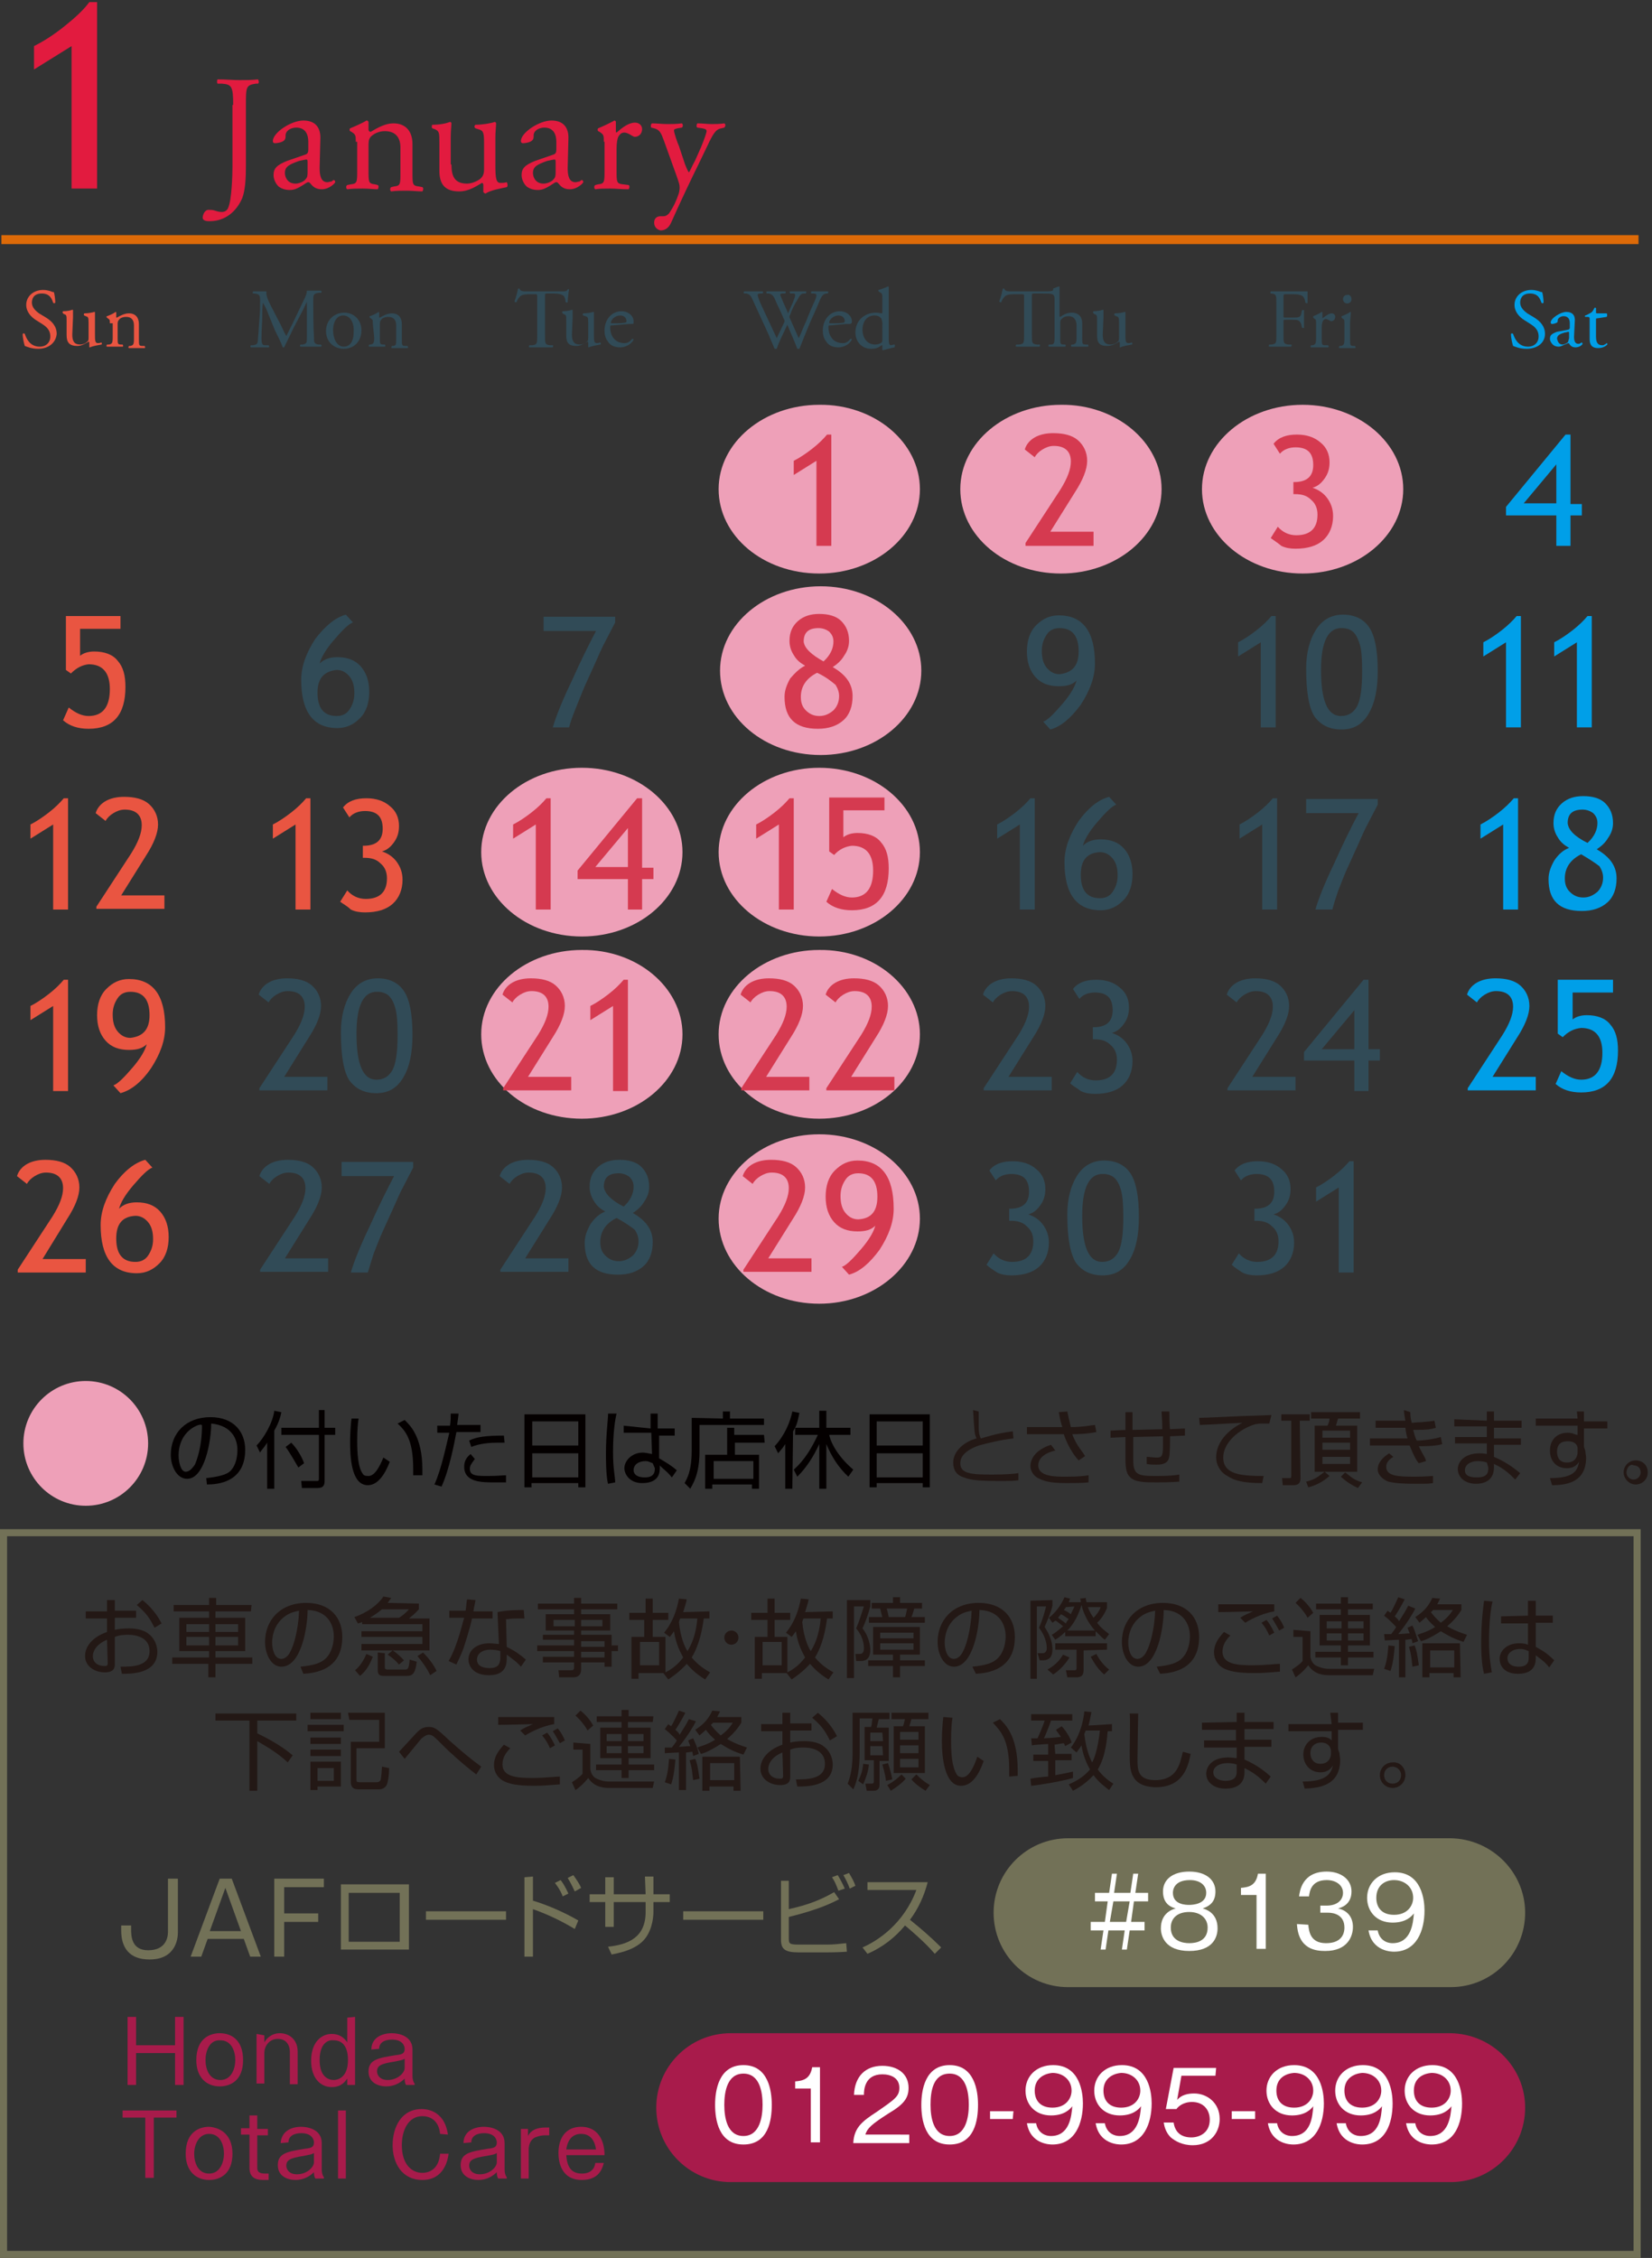 <?xml version="1.0" encoding="utf-8"?>
<!-- Generator: Adobe Illustrator 25.4.6, SVG Export Plug-In . SVG Version: 6.00 Build 0)  -->
<svg version="1.1" id="レイヤー_1" xmlns="http://www.w3.org/2000/svg" xmlns:xlink="http://www.w3.org/1999/xlink" x="0px"
	 y="0px" viewBox="0 0 233.1 318.5" style="enable-background:new 0 0 233.1 318.5;" xml:space="preserve">
<rect x="0" y="0" width="233.1" height="318.5" fill="#333333" stroke="none"/>
<style type="text/css">
	.st0{fill:none;stroke:#727157;stroke-width:0.998;}
	.st1{fill:#231815;}
	.st2{fill:#A81B4B;}
	.st3{fill:#727157;}
	.st4{fill:#FFFFFF;}
	.st5{fill:#009FE8;}
	.st6{fill:none;stroke:#DD6A08;stroke-width:1.264;}
	.st7{fill:#E95541;}
	.st8{fill:#314B57;}
	.st9{fill:#EEA0B8;}
	.st10{fill:#040000;}
	.st11{fill:#E21B3F;}
	.st12{fill:#D53A50;}
</style>
<g id="レイヤー_1_00000074429647298402813990000006359903516642965658_">
	<rect x="0.5" y="216.2" class="st0" width="230.5" height="101.8"/>
	<g>
		<g>
			<path class="st1" d="M15.1,225.7h1.1v1.5h3v1h-3v1.7c0.4-0.1,1-0.2,2-0.2c0.7,0,2,0.1,2.8,0.8c0.7,0.5,1.2,1.5,1.2,2.5
				c0,3.2-3.9,3.1-5,3.1l-0.2-1c1.6,0,4.1,0,4.1-2.2c0-2.1-2.2-2.3-3-2.3c-0.4,0-1.2,0-1.9,0.3v3.8c0,0.4,0,1.2-1.4,1.2
				c-1.5,0-2.8-0.9-2.8-2.3c0-1.4,1.1-2.7,3.1-3.4v-1.9h-3v-1h3C15.1,227.3,15.1,225.7,15.1,225.7z M15.1,231.3
				c-1.7,0.7-2,1.8-2,2.3c0,0.9,0.7,1.4,1.6,1.4c0.3,0,0.5,0,0.5-0.4L15.1,231.3L15.1,231.3z M20.1,225.7c1,0.8,2,1.9,2.7,3.3
				l-1,0.6c-0.7-1.4-1.2-2.1-2.5-3.2L20.1,225.7z"/>
			<path class="st1" d="M35.4,227.3h-5v0.9h4.2v4.7h-4.2v0.9h5.2v0.9h-5.2v1.9h-1v-1.9h-5.1v-0.9h5.2v-0.9h-4.2v-4.7h4.2v-0.9h-5
				v-0.9h5v-1h1v1h5L35.4,227.3L35.4,227.3z M29.5,229.1h-3.2v1.1h3.2V229.1z M29.5,230.9h-3.2v1.2h3.2V230.9z M33.6,229.1h-3.2v1.1
				h3.2V229.1z M33.6,230.9h-3.2v1.2h3.2V230.9z"/>
			<path class="st1" d="M42.4,235.1c1.9-0.2,2.9-0.5,3.6-1.2c0.9-0.9,1.1-2.3,1.1-3.1c0-1.4-0.7-3.6-3.7-3.7c0,2.5-0.9,8-3.7,8
				c-1.4,0-2.3-1.7-2.3-3.5c0-3,2.1-5.5,5.8-5.5c3.4,0,5.1,2.1,5.1,4.8c0,4.7-3.9,5.1-5.5,5.2L42.4,235.1z M40.2,228
				c-1.8,1.3-1.8,3.4-1.8,3.7c0,0.9,0.3,2.3,1.3,2.3c0.6,0,1.1-0.6,1.3-1.1c0.4-0.7,1.1-2.9,1.2-5.7C41.8,227.3,41,227.4,40.2,228z"
				/>
			<path class="st1" d="M59.1,226.2v0.8c-0.2,0.2-0.5,0.6-1.4,1.3h2.9v4.5H51v-0.9h8.6v-1H51v-0.8h8.6v-1h-8.5v-0.3
				c-0.2,0.1-0.3,0.1-0.6,0.2l-0.5-0.9c1.8-0.6,3.4-1.8,4.1-2.9l1.1,0.2c-0.2,0.3-0.3,0.4-0.5,0.7L59.1,226.2L59.1,226.2z
				 M50.1,235.6c0.5-0.4,1.1-1.1,1.6-2.3l0.9,0.4c-0.3,0.8-0.8,1.9-1.8,2.7L50.1,235.6z M53.9,227c-0.6,0.5-1.2,0.9-1.7,1.2h4.1
				c0.5-0.3,1.1-0.8,1.4-1.2H53.9z M54.3,233.2v2c0,0.2,0.1,0.3,0.4,0.3h2.4c0.4,0,0.6,0,0.7-1.4l1,0.3c-0.2,1.7-0.6,2-1.4,2h-3.1
				c-0.5,0-1,0-1-0.8v-2.5L54.3,233.2L54.3,233.2z M56.3,234.8c-0.5-0.6-1-1-1.6-1.4l0.7-0.6c0.9,0.6,1.2,1,1.6,1.4L56.3,234.8z
				 M60.7,236.3c-0.4-0.9-1.2-2-1.8-2.7l0.8-0.5c0.7,0.7,1.5,1.7,1.9,2.6L60.7,236.3z"/>
			<path class="st1" d="M67.1,225.7c0,0.1-0.3,1.4-0.3,1.6h2.7v1h-2.9c-0.2,1.1-1,3.6-1.2,4.2c-0.4,1.1-0.8,1.8-1,2.3l-1.1-0.5
				c1.3-2.2,2-5.6,2.2-6.1h-2.1v-1h2.3c0.1-0.6,0.1-1,0.2-1.6L67.1,225.7z M74,228.3c-0.4,0-0.6,0-1,0c-0.9,0-1.3,0.1-1.6,0.1
				l0.1,3.9c1.2,0.6,1.9,1.1,2.7,1.8l-0.7,1c-0.7-0.8-1.1-1-2-1.7v0.4c0,0.8,0,2.5-2.5,2.5c-2.4,0-2.9-1.5-2.9-2.2
				c0-1.5,1.4-2.3,2.9-2.3c0.6,0,1.1,0.1,1.4,0.1l-0.2-4.5c0.5-0.1,1.4-0.3,3.7-0.3L74,228.3L74,228.3z M70.6,232.9
				c-0.3-0.1-0.8-0.2-1.4-0.2c-1.2,0-1.9,0.6-1.9,1.4c0,1.2,1.5,1.2,1.8,1.2c1.1,0,1.5-0.5,1.5-1.5V232.9z"/>
			<path class="st1" d="M87.1,227H82v0.7h4.1v2.3H82v0.6h4.3v1.5h0.9v0.8h-0.9v2.2h-1v-0.6H82v1c0,0.6-0.3,1.1-1.1,1.1h-2l-0.1-1
				h1.8c0.3,0,0.4-0.1,0.4-0.4v-0.7h-4.4v-0.8H81v-0.8h-5.2v-0.8H81v-0.8h-4.4v-0.7H81V230h-4v-2.3h4V227h-5.1v-0.8H81v-0.8h1v0.8
				h5.1V227L87.1,227z M81.1,228.5h-3v0.9h3V228.5z M85,228.5h-3v0.9h3V228.5z M85.3,231.5H82v0.8h3.3V231.5z M85.3,233H82v0.8h3.3
				V233z"/>
			<path class="st1" d="M100.1,227.3v1h-0.8c-0.2,1.5-0.6,3.7-1.7,5.5c0.9,1.1,1.9,1.7,2.6,2.1l-0.7,1c-1.3-0.8-2-1.5-2.6-2.2
				c-1,1.1-2,1.8-2.6,2.2l-0.7-0.9l0,0h-3.5v0.8h-1v-5.9h1.8v-2.4h-2.1v-1h2.3v-2h1v2h2.2v1h-2.2v2.4h1.8v5c1.4-0.7,2.1-1.6,2.5-2.1
				c-0.3-0.6-1-1.7-1.3-3.7c-0.3,0.4-0.4,0.6-0.6,0.8l-0.8-0.6c1.2-1.4,1.8-3.2,2.1-4.8l1.1,0.1c-0.1,0.6-0.3,1.1-0.5,1.8
				L100.1,227.3L100.1,227.3L100.1,227.3z M93,231.6h-2.7v3.3H93V231.6z M96,228.3c-0.1,0.1-0.1,0.2-0.2,0.5
				c0.2,2.1,0.8,3.5,1.2,4.1c0.5-0.8,1.2-2.2,1.4-4.6H96L96,228.3z"/>
			<path class="st1" d="M104.2,231c0,0.6-0.5,1-1,1c-0.6,0-1-0.5-1-1c0-0.6,0.5-1,1-1S104.2,230.4,104.2,231z"/>
			<path class="st1" d="M117.5,227.3v1h-0.8c-0.2,1.5-0.6,3.7-1.7,5.5c0.9,1.1,1.9,1.7,2.6,2.1l-0.7,1c-1.3-0.8-2-1.5-2.6-2.2
				c-1,1.1-2,1.8-2.6,2.2L111,236l0,0h-3.5v0.8h-1v-5.9h1.8v-2.4H106v-1h2.3v-2h1v2h2.2v1h-2.2v2.4h1.8v5c1.4-0.7,2.1-1.6,2.5-2.1
				c-0.3-0.6-1-1.7-1.3-3.7c-0.3,0.4-0.4,0.6-0.6,0.8l-0.8-0.6c1.2-1.4,1.8-3.2,2.1-4.8l1.1,0.1c-0.1,0.6-0.3,1.1-0.5,1.8
				L117.5,227.3L117.5,227.3L117.5,227.3z M110.3,231.6h-2.7v3.3h2.7V231.6z M113.4,228.3c-0.1,0.1-0.1,0.2-0.2,0.5
				c0.2,2.1,0.8,3.5,1.2,4.1c0.5-0.8,1.2-2.2,1.4-4.6H113.4L113.4,228.3z"/>
			<path class="st1" d="M122.8,225.7v0.9c-0.3,1.1-0.6,2-1.1,3.1c0.9,1.1,1.1,2.5,1.1,3c0,1.6-1,1.6-1.4,1.6h-0.6l-0.1-1h0.5
				c0.3,0,0.7,0,0.7-0.8c0-1-0.4-2-1.1-2.8c0.4-0.9,0.6-1.6,1.1-3.1h-1.4v10.1h-1v-11H122.8L122.8,225.7z M129.8,233.4H127v0.8h3.5
				v0.8H127v1.6h-1V235h-3.5v-0.8h3.5v-0.8h-2.8v-3.9h6.6V233.4z M130.5,228.1v0.8h-7.9v-0.8h1.9c-0.1-0.3-0.2-0.8-0.3-1.2H123v-0.8
				h3v-0.8h1v0.8h3.1v0.8H129c-0.1,0.3-0.2,0.8-0.4,1.2H130.5z M128.9,230.3h-4.7v0.8h4.7V230.3z M128.9,231.8h-4.7v0.9h4.7V231.8z
				 M127.7,228.1c0.1-0.2,0.1-0.3,0.3-1.2h-2.9c0.1,0.2,0.2,0.7,0.3,1.2H127.7z"/>
			<path class="st1" d="M137.2,235.1c1.9-0.2,2.9-0.5,3.6-1.2c0.9-0.9,1.1-2.3,1.1-3.1c0-1.4-0.7-3.6-3.7-3.7c0,2.5-0.9,8-3.6,8
				c-1.4,0-2.3-1.7-2.3-3.5c0-3,2.1-5.5,5.8-5.5c3.4,0,5.1,2.1,5.1,4.8c0,4.7-3.9,5.1-5.5,5.2L137.2,235.1z M135.1,228
				c-1.8,1.3-1.8,3.4-1.8,3.7c0,0.9,0.3,2.3,1.3,2.3c0.6,0,1.1-0.6,1.3-1.1c0.4-0.7,1.1-2.9,1.2-5.7
				C136.7,227.3,135.9,227.4,135.1,228z"/>
			<path class="st1" d="M148.5,225.7v0.8c-0.2,0.9-0.4,1.3-1.1,3c0.6,0.9,1.1,2,1.1,3.1c0,0.7-0.1,1.6-1.4,1.6h-0.4l-0.3-1h0.7
				c0.4,0,0.6-0.3,0.6-0.7c0-1.4-0.8-2.5-1.1-2.9c0.5-1,0.9-2.6,1-3h-1.3v10.2h-0.9v-11L148.5,225.7L148.5,225.7z M147.8,235.5
				c0.9-0.5,1.6-1.1,2.2-2.1l0.9,0.4c-0.6,1-1.5,1.9-2.3,2.4L147.8,235.5z M148.4,230.6c0.4-0.2,0.9-0.6,1.6-1.2
				c-0.4-0.3-0.8-0.7-1.1-0.8c-0.2,0.2-0.3,0.2-0.4,0.3l-0.5-0.7c0.8-0.6,1.7-1.7,2.2-2.9l0.8,0.2c-0.1,0.2-0.1,0.3-0.2,0.5h1.7
				c0-0.2,0-0.3-0.1-0.5l0.8-0.1c0,0.3,0.1,0.4,0.1,0.6h2.9v0.8c-0.3,0.8-0.9,1.7-1.4,2.1c0.6,0.8,1.2,1.2,1.7,1.6l-0.6,0.8
				c-0.3-0.2-0.7-0.6-1.3-1.2v0.7h-4.3v-0.6c-0.6,0.6-1.1,0.9-1.4,1.1L148.4,230.6z M152.9,232.8v2.7c0,0.4,0,1.1-1,1.1h-1.3l-0.2-1
				h1.2c0.3,0,0.3-0.1,0.3-0.4v-2.5h-3v-0.9h7.3v0.9L152.9,232.8L152.9,232.8z M150.8,228.4c-0.3-0.2-0.5-0.4-1.1-0.7
				c-0.2,0.3-0.3,0.3-0.4,0.5c0.1,0.1,0.6,0.4,1.1,0.8C150.5,228.7,150.7,228.5,150.8,228.4z M150.4,226.7c-0.1,0.2-0.2,0.3-0.3,0.4
				c0.5,0.2,0.7,0.4,1,0.6c0.2-0.5,0.4-0.8,0.5-1.1L150.4,226.7L150.4,226.7z M154.5,230c-0.9-1-1.6-2.3-1.9-3.6
				c-0.4,1.3-1,2.6-2,3.6H154.5z M153.5,226.7c0.3,0.8,0.6,1.2,0.8,1.5c0.4-0.4,0.8-0.9,1-1.5H153.5z M154.7,233.3
				c0.4,0.8,1.1,1.7,1.8,2.2l-0.7,0.7c-1.1-0.9-1.7-2.2-1.9-2.5L154.7,233.3z"/>
			<path class="st1" d="M163.2,235.1c1.9-0.2,2.9-0.5,3.6-1.2c0.9-0.9,1.1-2.3,1.1-3.1c0-1.4-0.7-3.6-3.7-3.7c0,2.5-0.9,8-3.6,8
				c-1.4,0-2.3-1.7-2.3-3.5c0-3,2.1-5.5,5.8-5.5c3.4,0,5.1,2.1,5.1,4.8c0,4.7-3.9,5.1-5.5,5.2L163.2,235.1z M161,228
				c-1.8,1.3-1.8,3.4-1.8,3.7c0,0.9,0.3,2.3,1.3,2.3c0.6,0,1.1-0.6,1.3-1.1c0.4-0.7,1.1-2.9,1.2-5.7
				C162.6,227.3,161.8,227.4,161,228z"/>
			<path class="st1" d="M173.6,230.7c-0.7,0.7-1.1,1.4-1.1,2.3c0,1.7,2,1.9,4.1,1.9c2,0,3.3-0.2,4-0.2v1.1c-1.4,0.1-2.3,0.2-3.6,0.2
				c-2.6,0-3.5-0.3-4.2-0.6c-0.9-0.4-1.5-1.3-1.5-2.3c0-1.2,0.6-2,1.4-2.9L173.6,230.7z M179.8,227.3c-1.9,0.3-3.6,1.3-4.1,1.6
				l-0.7-0.7c0.6-0.4,0.9-0.5,1.8-0.9c-3.7,0.1-4.3,0.1-4.9,0.1v-1.1c0.6,0,4.1,0,7.9,0V227.3L179.8,227.3z M179.1,230.7
				c-0.3-0.7-0.6-1.2-1.1-1.8l0.7-0.4c0.6,0.7,1,1.6,1.1,1.8L179.1,230.7z M180.5,230c-0.4-0.7-0.6-1.1-1-1.7l0.7-0.4
				c0.5,0.6,0.8,1.2,1,1.7L180.5,230z"/>
			<path class="st1" d="M184.9,230.1v3.6c0.1,0.6,0.4,1.1,0.9,1.3c0.9,0.4,1.4,0.4,1.8,0.4h6.3l-0.2,0.9h-6.1c-0.6,0-2.1,0-3-1.4
				c-0.7,0.9-1.6,1.6-1.8,1.7l-0.5-1.1c0.3-0.2,1.1-0.7,1.5-1.2v-3.4h-1.3v-1L184.9,230.1L184.9,230.1z M184.5,228.2
				c-0.3-0.6-1-1.5-1.7-2.1l0.7-0.7c0.3,0.2,1.2,1,1.8,2.1L184.5,228.2z M193.7,227h-3.5v0.8h3.1v4.3h-3.1v0.9h3.6v0.8h-3.6v1.1h-1
				v-1.1h-3.6V233h3.6v-0.9h-3v-4.3h3V227h-3.5v-0.8h3.5v-0.9h1v0.9h3.5V227L193.7,227z M189.3,228.7h-2.1v1h2.1V228.7z
				 M189.3,230.4h-2.1v1h2.1V230.4z M192.4,228.7h-2.2v1h2.2V228.7z M192.4,230.4h-2.2v1h2.2V230.4z"/>
			<path class="st1" d="M195.3,235.4c0.3-0.8,0.5-1.7,0.6-3.3l0.9,0.1c-0.1,1.1-0.2,2.3-0.6,3.5L195.3,235.4z M199.7,226.9
				c-0.3,0.6-1.1,2-2.4,3.6c0.4,0,1.2-0.1,1.6-0.1c-0.1-0.3-0.2-0.5-0.3-0.8l0.7-0.3c0.3,0.6,0.6,1.6,0.8,2.2l-0.8,0.3
				c0-0.2-0.1-0.4-0.1-0.6c-0.2,0-0.6,0.1-0.9,0.1v5.3h-0.9v-5.3c-0.5,0-1.8,0.1-2,0.1l-0.1-0.9c0.3,0,0.4,0,1,0
				c0.4-0.5,0.6-0.8,0.7-1c-0.1-0.1-0.8-0.9-1.7-1.6l0.5-0.7c0.2,0.2,0.3,0.2,0.4,0.3c0.5-0.8,0.9-1.8,1.1-2.2l0.9,0.3
				c-0.5,1-1.3,2.3-1.4,2.4c0.1,0.1,0.5,0.4,0.6,0.7c0.7-1.1,1-1.6,1.3-2.2L199.7,226.9z M199.3,235.1c-0.1-0.6-0.1-1.6-0.5-2.8
				l0.8-0.2c0.3,0.7,0.4,1.4,0.6,2.8L199.3,235.1z M206.2,227.1c-0.2,0.3-0.7,1.2-2,2.3c1.2,0.7,2.2,1,2.8,1.2l-0.5,1
				c-1.6-0.5-2.5-1.1-3.2-1.5c-1.4,0.9-2.3,1.3-2.8,1.4l-0.5-0.9c0.5-0.2,1.4-0.4,2.5-1.1c-0.7-0.6-1.1-1.1-1.3-1.4
				c-0.4,0.4-0.7,0.6-0.9,0.8l-0.6-0.8c0.6-0.4,1.7-1.1,2.4-2.7l1.1,0.1c-0.1,0.2-0.2,0.4-0.4,0.8h3.4V227.1L206.2,227.1z
				 M206.1,236.6h-1V236h-3.4v0.6h-1v-4.8h5.3L206.1,236.6L206.1,236.6z M205.2,232.8h-3.4v2.4h3.4V232.8z M202.2,227.1
				c-0.1,0.2-0.2,0.2-0.3,0.3c0.3,0.4,0.7,0.9,1.4,1.5c1.1-0.8,1.5-1.5,1.7-1.8H202.2z"/>
			<path class="st1" d="M210.6,225.9c-0.2,0.8-0.5,2.7-0.5,5.6c0,2.4,0.3,3.7,0.4,4.4l-1.1,0.2c-0.1-0.4-0.4-1.5-0.4-4.4
				c0-3.1,0.3-5,0.4-5.9L210.6,225.9z M215.6,227.9v-2.1h1.1v2.1h2.4v1h-2.4v3.4c1.1,0.6,1.7,1,2.6,1.9l-0.7,1
				c-0.7-0.9-1.4-1.3-1.9-1.7v0.3c0,0.6,0,2.3-2.5,2.3c-2.1,0-2.6-1.3-2.6-2.1c0-1.2,1.1-2.2,2.7-2.2c0.4,0,0.8,0,1.3,0.2v-3h-3.8
				v-1L215.6,227.9L215.6,227.9z M215.7,232.9c-0.3-0.1-0.6-0.3-1.2-0.3c-1.1,0-1.8,0.6-1.8,1.3c0,0.4,0.2,1.2,1.6,1.2
				c1.4,0,1.4-0.9,1.4-1.3V232.9L215.7,232.9L215.7,232.9z"/>
			<path class="st1" d="M41.8,241.7v1h-5.5v1.8c1,0.5,3.1,1.5,5,3.1l-0.7,1c-1.6-1.5-3.3-2.4-4.3-3v7h-1.1v-9.9h-4.8v-1L41.8,241.7
				L41.8,241.7z"/>
			<path class="st1" d="M48.5,243.3v0.9h-5.1v-0.9H48.5z M48.1,241.6v0.9h-4.3v-0.9H48.1z M48.1,245.1v0.9h-4.3v-0.9H48.1z
				 M48.1,246.8v0.9h-4.3v-0.9H48.1z M48.1,248.5v3.5h-3.3v0.5h-1v-4H48.1z M47.1,249.4h-2.3v1.8h2.3V249.4z M49.1,241.6h5.2v5h-4
				v4.4c0,0.3,0,0.4,0.5,0.4h2.3c0.3,0,0.5-0.1,0.6-0.3c0.1-0.3,0.2-1.7,0.2-1.9l1,0.2c0,1.3-0.2,2-0.3,2.3
				c-0.2,0.5-0.7,0.7-1.1,0.7h-2.8c-0.5,0-1.2,0-1.2-1.1v-5.6h4v-3.1h-4.2L49.1,241.6L49.1,241.6z"/>
			<path class="st1" d="M67.2,250.3c-2.2-1.7-4-3.4-4.4-3.8c-1.7-1.7-1.8-1.8-2.3-1.8c-0.4,0-0.7,0.3-1,0.5
				c-0.2,0.2-0.4,0.5-2.4,2.9l-0.8-1c0.4-0.4,2.2-2.4,2.5-2.7c0.6-0.6,1-0.8,1.7-0.8c0.8,0,1.1,0.2,2.9,1.9c1.8,1.6,3,2.6,4.5,3.7
				L67.2,250.3z"/>
			<path class="st1" d="M72,246.6c-0.7,0.7-1.1,1.4-1.1,2.3c0,1.7,2,1.9,4.1,1.9c2,0,3.3-0.2,4-0.2v1.1c-1.4,0.1-2.3,0.2-3.6,0.2
				c-2.6,0-3.5-0.3-4.2-0.6c-0.9-0.4-1.5-1.3-1.5-2.3c0-1.2,0.6-2,1.4-2.9L72,246.6z M78.2,243.2c-1.9,0.3-3.6,1.3-4.1,1.6l-0.7-0.7
				c0.6-0.4,0.9-0.5,1.8-0.9c-3.7,0.1-4.3,0.1-4.9,0.1v-1.1c0.6,0,4.1,0,7.9,0L78.2,243.2L78.2,243.2z M77.6,246.6
				c-0.3-0.7-0.6-1.2-1.1-1.8l0.7-0.4c0.6,0.7,1,1.6,1.1,1.8L77.6,246.6z M79,245.9c-0.4-0.7-0.6-1.1-1-1.7l0.7-0.4
				c0.5,0.6,0.8,1.2,1,1.7L79,245.9z"/>
			<path class="st1" d="M83.3,246v3.6c0.1,0.6,0.4,1.1,0.9,1.3c0.9,0.4,1.4,0.4,1.8,0.4h6.3l-0.2,0.9H86c-0.6,0-2.1,0-3-1.4
				c-0.7,0.9-1.6,1.6-1.8,1.7l-0.5-1.1c0.3-0.2,1.1-0.7,1.5-1.2v-3.4h-1.3v-1L83.3,246L83.3,246z M82.9,244.1
				c-0.3-0.6-1-1.5-1.7-2.1l0.7-0.7c0.3,0.2,1.2,1,1.8,2.1L82.9,244.1z M92.1,242.9h-3.5v0.8h3.2v4.3h-3.1v0.9h3.6v0.8h-3.6v1.1h-1
				v-1.1h-3.6v-0.8h3.6V248h-3v-4.3h3v-0.8h-3.5v-0.8h3.5v-0.9h1v0.9h3.5L92.1,242.9L92.1,242.9z M87.7,244.6h-2.1v1h2.1V244.6
				L87.7,244.6z M87.7,246.3h-2.1v1h2.1V246.3L87.7,246.3z M90.8,244.6h-2.2v1h2.2V244.6z M90.8,246.3h-2.2v1h2.2V246.3z"/>
			<path class="st1" d="M93.8,251.4c0.3-0.8,0.5-1.7,0.6-3.3l0.9,0.1c-0.1,1.1-0.2,2.3-0.6,3.5L93.8,251.4z M98.2,242.8
				c-0.3,0.6-1.1,2-2.4,3.6c0.4,0,1.2-0.1,1.6-0.1c-0.1-0.3-0.2-0.5-0.3-0.8l0.7-0.3c0.3,0.6,0.7,1.6,0.8,2.2l-0.8,0.3
				c0-0.2-0.1-0.4-0.1-0.6c-0.2,0-0.6,0.1-0.9,0.1v5.3h-1v-5.3c-0.5,0-1.8,0.1-2,0.1v-0.8c0.3,0,0.4,0,1,0c0.4-0.5,0.6-0.8,0.7-1
				c-0.1-0.1-0.8-0.9-1.7-1.6l0.5-0.7c0.2,0.2,0.3,0.2,0.4,0.3c0.5-0.8,0.9-1.8,1.1-2.2l0.9,0.3c-0.5,1-1.3,2.3-1.4,2.4
				c0.1,0.1,0.5,0.4,0.6,0.7c0.7-1.1,1-1.6,1.3-2.2L98.2,242.8z M97.8,251.1c-0.1-0.6-0.1-1.6-0.5-2.8l0.8-0.2
				c0.3,0.7,0.4,1.4,0.6,2.8L97.8,251.1z M104.6,243c-0.2,0.3-0.7,1.2-2,2.3c1.2,0.7,2.2,1,2.8,1.2l-0.5,1c-1.7-0.5-2.5-1.1-3.2-1.5
				c-1.4,0.9-2.3,1.3-2.8,1.4l-0.5-0.9c0.5-0.2,1.4-0.4,2.5-1.1c-0.7-0.6-1.1-1.1-1.3-1.4c-0.4,0.4-0.7,0.6-0.9,0.8l-0.6-0.8
				c0.6-0.4,1.7-1.1,2.4-2.7l1.1,0.1c-0.1,0.2-0.2,0.4-0.4,0.8h3.4V243L104.6,243z M104.5,252.6h-1V252h-3.4v0.6h-1v-4.8h5.3
				L104.5,252.6L104.5,252.6z M103.6,248.7h-3.4v2.4h3.4V248.7z M100.6,243c-0.1,0.2-0.2,0.2-0.3,0.3c0.3,0.4,0.7,0.9,1.4,1.5
				c1.1-0.8,1.5-1.5,1.7-1.8H100.6L100.6,243z"/>
			<path class="st1" d="M110.4,241.6h1.1v1.5h3v1h-3v1.7c0.4-0.1,1-0.2,2-0.2c0.7,0,2,0.1,2.8,0.8c0.7,0.5,1.2,1.5,1.2,2.5
				c0,3.2-3.9,3.1-5,3.1l-0.2-1c1.6,0,4.1,0,4.1-2.2c0-2.1-2.2-2.3-3-2.3c-0.4,0-1.2,0-1.9,0.3v3.8c0,0.4,0,1.2-1.4,1.2
				c-1.5,0-2.8-0.9-2.8-2.3c0-1.4,1.1-2.7,3.1-3.4v-1.9h-3v-1h3L110.4,241.6L110.4,241.6z M110.4,247.2c-1.7,0.7-2,1.8-2,2.3
				c0,0.9,0.7,1.4,1.6,1.4c0.3,0,0.5,0,0.5-0.4L110.4,247.2L110.4,247.2z M115.4,241.6c1,0.8,2,1.9,2.7,3.3l-1,0.6
				c-0.7-1.4-1.2-2.1-2.5-3.2L115.4,241.6z"/>
			<path class="st1" d="M124.1,251.8c0,0.5-0.3,0.8-0.8,0.8h-1l-0.2-1h0.9c0.2,0,0.3-0.1,0.3-0.3v-3H122v-4.7h0.9
				c0.1-0.2,0.1-0.4,0.2-1.2h-1.8v4.7c0,0.8,0,3.5-0.9,5.3l-0.8-0.8c0.5-1.2,0.7-2.6,0.7-4.4v-5.6h5.2v0.9H124
				c-0.1,0.4-0.2,0.8-0.3,1.2h1.7v4.7h-1.3L124.1,251.8L124.1,251.8z M121.1,251.2c0.3-0.6,0.6-1.3,0.7-2.4l0.8,0.1
				c-0.1,1.1-0.4,1.8-0.8,2.8L121.1,251.2z M124.5,244.4h-1.7v1.2h1.8L124.5,244.4L124.5,244.4z M124.5,246.3h-1.7v1.3h1.8
				L124.5,246.3L124.5,246.3z M125,251.2c0-0.3-0.1-0.9-0.5-2.3l0.8-0.2c0.3,0.9,0.5,1.7,0.6,2.3L125,251.2z M125.2,251.8
				c0.9-0.5,1.4-0.9,2-1.5l0.6,0.6c-0.5,0.6-1.3,1.2-2.1,1.7L125.2,251.8z M131,241.6v0.9h-2.4c-0.1,0.4-0.2,0.7-0.3,1h2.2v6.6h-4.4
				v-6.6h1.3c0.2-0.4,0.2-0.8,0.3-1h-1.9v-0.9H131z M129.6,244.3H127v1.1h2.6V244.3z M129.6,246.2H127v1.1h2.6V246.2z M129.6,248.1
				H127v1.2h2.6V248.1z M129.3,250.3c0.6,0.6,1.2,1.1,1.9,1.5l-0.6,0.8c-0.5-0.3-1.3-0.8-2-1.6L129.3,250.3z"/>
			<path class="st1" d="M134.4,242.3c-0.1,0.6-0.2,1.6-0.2,3.1c0,1.9,0.1,3.8,0.8,4.9c0.1,0.2,0.4,0.4,0.8,0.4
				c0.9,0,1.6-1.4,2.1-2.9l0.9,0.6c-0.7,2-1.7,3.5-3.2,3.5c-2.4,0-2.7-4.3-2.7-6.3c0-1.3,0.1-2.5,0.2-3.4L134.4,242.3z M142.4,250.6
				c0-0.3,0-0.6,0-1c0-4.2-1.2-5.4-2.3-6.6l1-0.5c0.7,0.7,2.5,2.3,2.5,7.2c0,0.3,0,0.6,0,0.8L142.4,250.6z"/>
			<path class="st1" d="M148.9,247.4h2.3v0.9h-2.3v2.1c1.2-0.2,2-0.4,2.5-0.5v0.9c-1.7,0.5-4.8,1-5.9,1.1l-0.1-1
				c0.4-0.1,2.1-0.3,2.5-0.3v-2.2h-2.1v-0.9h2.1V246c-1.4,0.1-1.8,0.1-2.3,0.2l-0.1-1c0.4,0,0.6,0,0.9,0c0.2-0.5,0.7-1.5,1-2.5h-1.9
				v-0.9h5.8v0.9h-3c-0.3,0.9-0.8,2.1-1,2.5c0.2,0,1.7-0.1,2.4-0.2c-0.4-0.6-0.6-0.8-0.7-1l0.8-0.5c0.8,0.8,1.4,2.1,1.4,2.3
				l-0.9,0.5c-0.1-0.2-0.1-0.3-0.2-0.4c-0.2,0-0.6,0.1-1.3,0.2L148.9,247.4L148.9,247.4z M156.9,243.2v1h-0.6
				c-0.1,0.8-0.2,3.4-1.4,5.4c0.8,1.1,1.7,1.7,2.2,2l-0.6,0.9c-0.5-0.4-1.4-1-2.2-2.1c-1.1,1.2-2.3,1.9-2.9,2.2l-0.6-0.9
				c0.7-0.3,2-0.9,3-2.1c-0.8-1.4-1.1-2.7-1.2-3.4c-0.3,0.5-0.5,0.7-0.7,1l-0.8-0.7c1.4-1.8,1.8-4,1.9-5.1l1,0.1
				c-0.1,0.5-0.2,1.1-0.4,1.9L156.9,243.2L156.9,243.2z M153.2,244.1c-0.1,0.2-0.1,0.3-0.2,0.5c0.2,1.8,0.6,3,1.1,4
				c0.2-0.3,0.8-1.7,1.1-4.5H153.2L153.2,244.1z"/>
			<path class="st1" d="M160.6,241.7c0,0.1-0.1,5.4-0.1,6.4c0,1.5,0,3,2.5,3c3.1,0,3.5-2.3,3.9-4l1.1,0.3c-0.3,1.5-0.9,4.7-4.9,4.7
				c-1.1,0-2.6-0.3-3.2-1.5c-0.5-0.8-0.5-2.1-0.5-3.6c0-0.8,0.1-4.6,0-5.3L160.6,241.7L160.6,241.7z"/>
			<path class="st1" d="M174.5,242.9v-1.3h1.1v1.3h4.1v1h-4.1v1.5h3.8v1h-3.8v1.8c1.4,0.6,2.6,1.4,3.7,2.4l-0.7,1
				c-1.1-1.1-1.8-1.6-3-2.2v0.6c0,2.2-2,2.3-2.7,2.3c-1.6,0-2.7-0.9-2.7-2.1c0-1,0.8-2.3,3.1-2.3c0.6,0,0.9,0.1,1.2,0.1v-1.5h-4.6
				v-1h4.5V244h-4.8v-1L174.5,242.9L174.5,242.9z M174.5,248.9c-0.3-0.1-0.7-0.2-1.3-0.2c-1.1,0-2,0.5-2,1.3c0,0.9,1,1.2,1.7,1.2
				c1.6,0,1.6-0.9,1.6-1.4V248.9z"/>
			<path class="st1" d="M187.7,241.6h1.1v1.4h3.5v1h-3.5v2.6c0,0.2,0.1,0.4,0.2,0.7c0,0.3,0.1,0.6,0.1,0.9c0,3.6-2.8,4-5,4.1l-0.3-1
				c3.5,0,4-1.2,4.3-2.3c-0.2,0.3-0.6,1-1.8,1c-1.5,0-2.4-1.2-2.4-2.5c0-1.4,1-2.5,2.6-2.5c0.9,0,1.2,0.3,1.4,0.5v-1.3h-6.1v-1h6.1
				L187.7,241.6z M187.8,247c0-0.3-0.2-1.2-1.4-1.2c-0.8,0-1.5,0.5-1.5,1.5c0,0.7,0.4,1.5,1.4,1.5c1.5,0,1.5-1.4,1.5-1.4
				C187.8,247.3,187.8,247.1,187.8,247z"/>
			<path class="st1" d="M198.3,250.4c0,1-0.8,1.8-1.8,1.8s-1.8-0.8-1.8-1.8s0.8-1.8,1.8-1.8C197.5,248.5,198.3,249.3,198.3,250.4z
				 M195.3,250.4c0,0.7,0.5,1.2,1.2,1.2s1.2-0.5,1.2-1.2s-0.6-1.2-1.2-1.2C195.8,249.2,195.3,249.7,195.3,250.4z"/>
		</g>
		<g>
			<g>
				<path class="st2" d="M19.2,284.5v4h5.5v-4h1.2v9.6h-1.2v-4.5h-5.5v4.5H18v-9.6H19.2z"/>
				<path class="st2" d="M34.3,290.6c0,2.8-1.7,3.7-3.3,3.7c-1.8,0-3.3-1.2-3.3-3.7c0-3.3,2.2-3.8,3.3-3.8
					C32.6,286.8,34.3,287.7,34.3,290.6z M29,290.6c0,1.2,0.5,2.8,2.1,2.8s2.1-1.7,2.1-2.8c0-1.2-0.5-2.8-2.1-2.8
					C29.5,287.7,29,289.4,29,290.6z"/>
				<path class="st2" d="M37.3,287.1v1c0.2-0.4,0.9-1.3,2.2-1.3c1.2,0,2.5,0.8,2.5,2.6v4.6h-1.1v-4.6c0-0.3-0.1-1.8-1.7-1.8
					c-1.2,0-1.9,1-1.9,2v4.3h-1.1v-7L37.3,287.1L37.3,287.1z"/>
				<path class="st2" d="M50.1,284.5v9.6H49v-0.9c-0.3,0.4-0.8,1.2-2.2,1.2c-1.6,0-2.9-1.3-2.9-3.7c0-2.7,1.5-3.8,2.9-3.8
					s2,0.9,2.2,1.2v-3.5L50.1,284.5L50.1,284.5z M45.1,290.6c0,2.5,1.4,2.8,2,2.8c0.5,0,2-0.3,2-2.8s-1.3-2.8-2-2.8
					C46.5,287.7,45.1,288,45.1,290.6z"/>
				<path class="st2" d="M52.4,289.1c0-1.6,1.4-2.3,2.9-2.3c1,0,2.9,0.4,2.9,2.3v3.8c0,0.3,0.1,0.8,0.3,1v0.2h-1.2
					c-0.2-0.3-0.2-0.7-0.2-0.9c-0.7,0.7-1.6,1.1-2.6,1.1c-1.1,0-2.5-0.5-2.5-2.1c0-1.7,1.4-1.9,3.8-2.3c0.9-0.1,1.3-0.2,1.3-0.9
					c0-0.3-0.2-1.3-1.8-1.3c-1,0-1.8,0.4-1.8,1.3L52.4,289.1L52.4,289.1z M57.1,290.4c-0.3,0.2-0.5,0.2-1.4,0.4
					c-2,0.3-2.5,0.6-2.5,1.4c0,0.5,0.4,1.2,1.5,1.2c1.4,0,2.4-1,2.4-1.7V290.4L57.1,290.4z"/>
				<path class="st2" d="M24.9,297.7v1h-3.2v8.5h-1.2v-8.5h-3.2v-1H24.9z"/>
				<path class="st2" d="M32.8,303.8c0,2.8-1.7,3.7-3.3,3.7c-1.8,0-3.3-1.2-3.3-3.7c0-3.3,2.2-3.8,3.3-3.8
					C31,300.1,32.8,301,32.8,303.8z M27.4,303.8c0,1.2,0.5,2.8,2.1,2.8s2.1-1.7,2.1-2.8c0-1.2-0.5-2.8-2.1-2.8
					C28,301,27.4,302.6,27.4,303.8z"/>
				<path class="st2" d="M36.3,298.4v1.9h1.5v0.9h-1.5v4.6c0,0.7,0.5,0.8,1.2,0.8h0.4v0.9c-0.1,0-0.3,0-0.6,0c-0.7,0-2.1,0-2.1-1.7
					v-4.7H34v-0.9h1.2v-1.8L36.3,298.4L36.3,298.4z"/>
				<path class="st2" d="M39.6,302.3c0.1-1.6,1.4-2.3,2.9-2.3c1,0,2.9,0.4,2.9,2.3v3.8c0,0.3,0.1,0.8,0.3,1v0.2h-1.2
					c-0.2-0.3-0.2-0.7-0.2-0.9c-0.7,0.7-1.6,1.1-2.6,1.1c-1.1,0-2.5-0.5-2.5-2.1c0-1.7,1.4-1.9,3.8-2.3c0.9-0.1,1.3-0.2,1.3-0.9
					c0-0.3-0.2-1.3-1.8-1.3c-1,0-1.8,0.4-1.8,1.3L39.6,302.3L39.6,302.3z M44.3,303.7c-0.3,0.2-0.5,0.2-1.4,0.4
					c-2,0.3-2.5,0.6-2.5,1.4c0,0.5,0.4,1.2,1.5,1.2c1.4,0,2.4-1,2.4-1.7V303.7L44.3,303.7z"/>
				<path class="st2" d="M48.8,297.7v9.6h-1.1v-9.6H48.8z"/>
				<path class="st2" d="M62.1,301c-0.2-2-1.5-2.5-2.5-2.5c-2,0-2.9,2-2.9,4.1c0,2.7,1.4,3.9,2.9,3.9c0.7,0,2.3-0.3,2.5-2.7h1.2
					c-0.1,0.8-0.6,3.7-3.7,3.7c-2.9,0-4.2-2.4-4.2-4.9s1.2-5.1,4.1-5.1c0.4,0,3.2,0,3.7,3.6L62.1,301L62.1,301z"/>
				<path class="st2" d="M65.4,302.3c0-1.6,1.4-2.3,2.9-2.3c1,0,2.9,0.4,2.9,2.3v3.8c0,0.3,0.1,0.8,0.3,1v0.2h-1.2
					c-0.2-0.3-0.2-0.7-0.2-0.9c-0.7,0.7-1.6,1.1-2.6,1.1c-1.1,0-2.5-0.5-2.5-2.1c0-1.7,1.4-1.9,3.8-2.3c0.9-0.1,1.3-0.2,1.3-0.9
					c0-0.3-0.2-1.3-1.8-1.3c-1,0-1.8,0.4-1.8,1.3L65.4,302.3L65.4,302.3z M70.1,303.7c-0.3,0.2-0.4,0.2-1.4,0.4
					c-2,0.3-2.5,0.6-2.5,1.4c0,0.5,0.4,1.2,1.5,1.2c1.4,0,2.4-1,2.4-1.7V303.7L70.1,303.7z"/>
				<path class="st2" d="M74.5,300.3v1c0.2-0.4,0.7-1.2,2.5-1.2h0.5v1.1H77c-0.8,0-1.2,0.2-1.5,0.3c-0.8,0.4-0.9,1.3-0.9,1.7v4.1
					h-1.1v-7H74.5L74.5,300.3z"/>
				<path class="st2" d="M85.2,305.1c-0.2,0.7-0.6,2.4-3.1,2.4c-3,0-3.3-2.7-3.3-3.8c0-2.1,1-3.7,3.2-3.7s3.3,1.7,3.3,4h-5.4
					c0.1,1.5,0.6,2.6,2.2,2.6c0.3,0,1.7,0,1.9-1.5H85.2L85.2,305.1z M84.1,303.2c-0.2-1.4-0.9-2.2-2.1-2.2s-1.9,0.8-2.1,2.2H84.1z"
					/>
			</g>
			<g>
				<g>
					<path class="st3" d="M25.1,272.6c0,0.7-0.2,3.8-4,3.8c-2.8,0-4-1.6-4-4.1v-0.7h1.4v0.5c0,0.9,0,3,2.4,3c2.5,0,2.8-1.8,2.8-2.6
						V265h1.4C25.1,265,25.1,272.6,25.1,272.6z"/>
					<path class="st3" d="M32.7,265l4.1,11h-1.5l-0.9-2.5h-5.1l-0.9,2.5h-1.5l4.1-11H32.7z M31.8,266.3l-2.2,6.1H34L31.8,266.3z"/>
					<path class="st3" d="M45.7,265v1.2h-5.6v3.7h4.8v1.2h-4.8v4.9h-1.4v-11L45.7,265L45.7,265z"/>
					<path class="st3" d="M57.7,265.8v9.2h-9.6v-9.2H57.7z M56.4,267h-7.2v6.9h7.2V267z"/>
					<path class="st3" d="M71.4,269.6v1.2H60.1v-1.2H71.4z"/>
					<path class="st3" d="M75.2,264.7v3.4c2.3,0.7,4.7,1.8,6.4,2.8l-0.5,1.2c-1.8-1.1-3.9-2.1-5.9-2.8v6.7H74v-11.2L75.2,264.7
						L75.2,264.7z M79.4,267.5c-0.1-0.3-0.4-1-1.1-1.9l0.8-0.4c0.2,0.2,0.7,1,1.1,1.9L79.4,267.5z M81.1,266.8
						c-0.3-0.6-0.5-1.1-1-1.9l0.8-0.4c0.5,0.7,0.9,1.3,1.1,1.8L81.1,266.8z"/>
					<path class="st3" d="M91,264.7h1.2v2.5h2.3v1.1h-2.3v1.4c0,1-0.3,3.1-1.7,4.3c-1.4,1.2-3.3,1.5-4.2,1.7l-0.5-1.1
						c2.7-0.3,5.3-1.2,5.3-4.9v-1.4h-4.5v3.5h-1.2v-3.5h-2.2v-1.1h2.2v-2.4h1.2v2.4h4.5L91,264.7L91,264.7z"/>
					<path class="st3" d="M107.7,269.6v1.2H96.4v-1.2H107.7z"/>
					<path class="st3" d="M111.3,265.3v4c2.7-0.6,4.5-1.3,6.4-2.4l0.7,1c-0.8,0.4-2.6,1.4-7.1,2.5v3c0,0.8,0.1,0.9,1.5,0.9h3.9
						c0.9,0,1.8-0.1,2.7-0.2l0.1,1.2c-1.2,0.1-2.7,0.1-2.9,0.1h-3.9c-2,0-2.5-0.5-2.5-1.8v-8.3L111.3,265.3L111.3,265.3z
						 M118.3,266.7c-0.3-0.8-0.5-1.3-0.9-1.9l0.8-0.3c0.2,0.3,0.6,1,1,1.9L118.3,266.7z M119.9,266.4c-0.3-0.8-0.5-1.2-0.9-1.9
						l0.8-0.3c0.4,0.7,0.7,1.2,0.9,1.8L119.9,266.4z"/>
					<path class="st3" d="M121.7,274.7c2.1-0.9,5.8-3.3,7.6-8.1h-6.9v-1.1h8.5c-0.5,1.9-1.3,3.7-2.5,5.3c1.5,1.2,3,2.5,4.4,3.9
						l-0.9,0.9c-0.7-0.8-1.6-1.8-4.2-4c-1.4,1.7-3.2,3.1-5.3,4L121.7,274.7z"/>
				</g>
				<path class="st3" d="M215.2,269.8c0,5.8-4.7,10.5-10.5,10.5h-54c-5.8,0-10.5-4.7-10.5-10.5l0,0c0-5.8,4.7-10.5,10.5-10.5h54
					C210.5,259.4,215.2,264.1,215.2,269.8L215.2,269.8z"/>
				<g>
					<path class="st4" d="M159.6,271.1h1.9v1.2h-2.1L159,275h-0.7l0.4-2.7h-2.3L156,275h-0.7l0.4-2.7h-1.8v-1.2h2l0.4-2.9h-1.8V267
						h2l0.4-2.7h0.7l-0.4,2.7h2.3l0.4-2.7h0.7l-0.4,2.7h1.8v1.2h-2L159.6,271.1z M159.4,268.2h-2.3l-0.5,2.9h2.3L159.4,268.2z"/>
					<path class="st4" d="M171.8,272c0,1.2-0.6,3.2-4,3.2s-4-2.1-4-3.2c0-2.2,1.7-2.7,2.1-2.8c-1.2-0.3-1.8-1.1-1.8-2.4
						c0-1.7,1.4-2.8,3.7-2.8c2.4,0,3.7,1.2,3.7,2.8c0,1.3-0.6,2-1.8,2.4C170.1,269.3,171.8,269.8,171.8,272z M165.2,271.9
						c0,1.9,1.7,2.2,2.6,2.2c1,0,2.6-0.3,2.6-2.2c0-1.3-1-2.2-2.6-2.2C166.1,269.7,165.2,270.6,165.2,271.9z M165.5,267
						c0,1.7,1.9,1.7,2.3,1.7c0.5,0,2.4-0.1,2.4-1.7c0-1.1-0.9-1.8-2.3-1.8C165.5,265.2,165.5,266.8,165.5,267z"/>
					<path class="st4" d="M178.6,274.9h-1.3v-7.6h-2.2v-1c1.1-0.1,2.1-0.3,2.4-2h1.1V274.9L178.6,274.9z"/>
					<path class="st4" d="M184.6,271.5c0.1,0.8,0.2,2.6,2.5,2.6c2,0,2.6-1.1,2.6-2.2c0-1.8-1.5-2.1-2.3-2.1h-1.1v-1h0.9
						c1.5,0,2.3-0.8,2.3-1.8c0-1.1-1-1.8-2.3-1.8c-2.2,0-2.4,1.6-2.5,2.3h-1.4c0.1-0.7,0.4-3.5,3.9-3.5c2,0,3.5,1.1,3.5,2.8
						c0,1.9-1.5,2.3-1.9,2.4c1.4,0.3,2.1,1.3,2.1,2.6c0,1.4-0.8,3.4-3.9,3.4c-1.3,0-3.8-0.2-4-3.8L184.6,271.5L184.6,271.5z"/>
					<path class="st4" d="M194.4,272.3c0.2,1.2,1.1,1.8,2.1,1.8c2.6,0,2.9-2.8,3-4.2c-0.3,0.4-1.1,1.3-3,1.3c-2.3,0-3.6-1.6-3.6-3.5
						c0-2,1.5-3.6,3.9-3.6c3.8,0,4.2,3.9,4.2,5.4c0,2.8-1.1,5.8-4.3,5.8c-0.3,0-3.1,0-3.6-3L194.4,272.3L194.4,272.3z M194.2,267.7
						c0,1.4,0.8,2.4,2.5,2.4c1.9,0,2.7-1.3,2.7-2.4c0-1.5-1.2-2.5-2.7-2.5C195.5,265.2,194.2,265.9,194.2,267.7z"/>
				</g>
			</g>
			<path class="st2" d="M215.2,297.3c0,5.8-4.7,10.5-10.5,10.5H103.1c-5.8,0-10.5-4.7-10.5-10.5l0,0c0-5.8,4.7-10.5,10.5-10.5h101.6
				C210.5,286.9,215.2,291.6,215.2,297.3L215.2,297.3z"/>
			<g>
				<path class="st4" d="M108.9,296.9c0,2.2-0.5,5.6-4,5.6s-4-3.5-4-5.6c0-2,0.5-5.6,4-5.6S108.9,294.9,108.9,296.9z M102.2,296.9
					c0,1.8,0.4,4.4,2.7,4.4c2.3,0,2.7-2.7,2.7-4.4c0-1.8-0.4-4.4-2.7-4.4S102.2,295.1,102.2,296.9z"/>
				<path class="st4" d="M115.7,302.2h-1.3v-7.6h-2.2v-1c1.1-0.1,2.1-0.3,2.4-2h1.1V302.2L115.7,302.2z"/>
				<path class="st4" d="M128.3,301.1v1.2h-7.9c0.1-2.2,1.3-3.1,3.3-4.4c2.6-1.8,3.2-2.2,3.2-3.4c0-1.4-1.2-1.9-2.4-1.9
					c-2.5,0-2.6,2.2-2.6,2.9h-1.4c0.1-2.6,1.6-4.1,4-4.1c2.1,0,3.7,1.1,3.7,3.1c0,1.4-0.6,2.3-2.8,3.6c-2.5,1.6-3,2.1-3.3,3
					L128.3,301.1L128.3,301.1z"/>
				<path class="st4" d="M138,296.9c0,2.2-0.5,5.6-4,5.6s-4-3.5-4-5.6c0-2,0.5-5.6,4-5.6S138,294.9,138,296.9z M131.3,296.9
					c0,1.8,0.4,4.4,2.7,4.4s2.7-2.7,2.7-4.4c0-1.8-0.4-4.4-2.7-4.4C131.6,292.5,131.3,295.1,131.3,296.9z"/>
				<path class="st4" d="M142.9,298.9h-3.2v-1.1h3.3L142.9,298.9L142.9,298.9z"/>
				<path class="st4" d="M146.2,299.5c0.2,1.2,1.1,1.8,2.1,1.8c2.6,0,2.9-2.8,3-4.2c-0.3,0.4-1.1,1.3-3,1.3c-2.3,0-3.6-1.6-3.6-3.5
					c0-2,1.5-3.6,3.9-3.6c3.8,0,4.2,3.9,4.2,5.4c0,2.8-1.1,5.8-4.3,5.8c-0.3,0-3.1,0-3.6-3L146.2,299.5L146.2,299.5z M146,294.9
					c0,1.4,0.8,2.4,2.5,2.4c1.9,0,2.7-1.3,2.7-2.4c0-1.5-1.2-2.5-2.7-2.5C147.3,292.5,146,293.2,146,294.9z"/>
				<path class="st4" d="M155.9,299.5c0.2,1.2,1.1,1.8,2.1,1.8c2.6,0,2.9-2.8,3-4.2c-0.3,0.4-1.1,1.3-3,1.3c-2.3,0-3.6-1.6-3.6-3.5
					c0-2,1.5-3.6,3.9-3.6c3.8,0,4.2,3.9,4.2,5.4c0,2.8-1.1,5.8-4.3,5.8c-0.3,0-3.1,0-3.6-3L155.9,299.5L155.9,299.5z M155.7,294.9
					c0,1.4,0.8,2.4,2.5,2.4c1.9,0,2.7-1.3,2.7-2.4c0-1.5-1.2-2.5-2.7-2.5C157,292.5,155.7,293.2,155.7,294.9z"/>
				<path class="st4" d="M171.5,292.8h-4.8l-0.6,3.4c0.6-0.7,1.5-0.9,2.4-0.9c1.8,0,3.6,1.3,3.6,3.6c0,1.8-1.2,3.7-3.8,3.7
					c-1.5,0-2.5-0.6-3.1-1.1c-0.7-0.7-0.9-1.5-1-2.1h1.4c0.2,1.4,1.1,2.1,2.5,2.1c1.2,0,2.6-0.7,2.6-2.5c0-1.4-0.9-2.5-2.5-2.5
					c-1.3,0-2,0.7-2.2,1h-1.5l1.1-5.8h6L171.5,292.8L171.5,292.8L171.5,292.8z"/>
				<path class="st4" d="M177.1,298.9h-3.3v-1.1h3.3V298.9z"/>
				<path class="st4" d="M180.2,299.5c0.2,1.2,1.1,1.8,2.1,1.8c2.7,0,2.9-2.8,3-4.2c-0.3,0.4-1.1,1.3-3,1.3c-2.3,0-3.6-1.6-3.6-3.5
					c0-2,1.5-3.6,3.9-3.6c3.8,0,4.2,3.9,4.2,5.4c0,2.8-1.1,5.8-4.3,5.8c-0.3,0-3.1,0-3.6-3L180.2,299.5L180.2,299.5z M180.1,294.9
					c0,1.4,0.8,2.4,2.5,2.4c1.9,0,2.7-1.3,2.7-2.4c0-1.5-1.2-2.5-2.7-2.5C181.3,292.5,180.1,293.2,180.1,294.9z"/>
				<path class="st4" d="M189.9,299.5c0.2,1.2,1.1,1.8,2.1,1.8c2.7,0,2.9-2.8,3-4.2c-0.3,0.4-1.1,1.3-3,1.3c-2.3,0-3.6-1.6-3.6-3.5
					c0-2,1.5-3.6,3.9-3.6c3.8,0,4.2,3.9,4.2,5.4c0,2.8-1,5.8-4.3,5.8c-0.3,0-3.1,0-3.6-3L189.9,299.5L189.9,299.5z M189.7,294.9
					c0,1.4,0.8,2.4,2.5,2.4c1.9,0,2.7-1.3,2.7-2.4c0-1.5-1.2-2.5-2.7-2.5C191,292.5,189.7,293.2,189.7,294.9z"/>
				<path class="st4" d="M199.7,299.5c0.2,1.2,1.1,1.8,2.1,1.8c2.6,0,2.9-2.8,3-4.2c-0.3,0.4-1.1,1.3-3,1.3c-2.3,0-3.6-1.6-3.6-3.5
					c0-2,1.5-3.6,3.9-3.6c3.8,0,4.2,3.9,4.2,5.4c0,2.8-1,5.8-4.3,5.8c-0.3,0-3.1,0-3.6-3L199.7,299.5L199.7,299.5z M199.5,294.9
					c0,1.4,0.8,2.4,2.5,2.4c1.9,0,2.7-1.3,2.7-2.4c0-1.5-1.2-2.5-2.7-2.5C200.7,292.5,199.5,293.2,199.5,294.9z"/>
			</g>
		</g>
	</g>
	<path class="st5" d="M225.4,44.9c-0.2,0-0.2,0-0.2,0.3v2.2c0,0.7,0.1,1.3,0.9,1.3c0.1,0,0.2,0,0.3-0.1c0.1,0,0.3-0.2,0.3-0.2
		c0.1,0,0.1,0.1,0.1,0.2c-0.2,0.2-0.6,0.5-1.3,0.5c-1,0-1.2-0.6-1.2-1.3v-2.7c0-0.3,0-0.4-0.3-0.4h-0.3c-0.1,0-0.1-0.2,0-0.2
		c0.3-0.1,0.6-0.3,0.8-0.4c0.2-0.1,0.4-0.5,0.5-0.7c0.1,0,0.2,0,0.2,0.1V44c0,0.2,0,0.2,0.2,0.2h1.3c0.1,0.1,0.1,0.4,0,0.5
		L225.4,44.9L225.4,44.9z"/>
	<g>
		<line class="st6" x1="0.2" y1="33.8" x2="231.2" y2="33.8"/>
		<g>
			<path class="st7" d="M5.4,49.2c-1,0-1.6-0.3-1.9-0.4c-0.1-0.3-0.3-1.1-0.3-1.7c0.1-0.1,0.2-0.1,0.3,0c0.2,0.6,0.7,1.8,2.1,1.8
				c1,0,1.5-0.7,1.5-1.4c0-0.5-0.1-1.1-1-1.7L5,45.1C4.4,44.7,3.7,44,3.7,43c0-1.1,0.9-2.1,2.4-2.1c0.4,0,0.8,0.1,1.1,0.2
				c0.2,0.1,0.3,0.1,0.4,0.1c0.1,0.3,0.2,1,0.2,1.5c-0.1,0.1-0.2,0.1-0.3,0c-0.2-0.6-0.5-1.3-1.6-1.3c-1.2,0-1.4,0.8-1.4,1.3
				c0,0.7,0.6,1.2,1,1.5l1,0.6C7.3,45.3,8,46,8,47.1C7.9,48.3,6.9,49.2,5.4,49.2z"/>
			<path class="st7" d="M10.2,47.2c0,0.8,0.2,1.4,1.1,1.4c0.3,0,0.7-0.1,1-0.4c0.2-0.1,0.2-0.3,0.2-0.7v-2c0-0.8-0.1-0.8-0.4-0.9
				l-0.2-0.1c-0.1,0-0.1-0.2,0-0.3c0.5,0,1.1-0.1,1.4-0.2c0.1,0,0.1,0,0.1,0.1c0,0.2,0,0.6,0,1v2c0,0.9,0,1.3,0.4,1.3
				c0.1,0,0.3,0,0.5-0.1c0.1,0.1,0.1,0.3,0,0.3c-0.5,0.1-1.2,0.2-1.6,0.4c-0.1,0-0.1,0-0.1-0.1v-0.5c0-0.1,0-0.2-0.1-0.2
				c-0.4,0.2-0.9,0.6-1.6,0.6c-1.1,0-1.5-0.5-1.5-1.5v-2c0-0.8,0-0.9-0.4-1l-0.1-0.1c-0.1-0.1-0.1-0.2,0-0.3c0.6,0,1-0.1,1.3-0.2
				c0.1,0,0.1,0,0.1,0.1c0,0.2,0,0.5,0,1L10.2,47.2L10.2,47.2z"/>
			<path class="st7" d="M15.5,45.6c0-0.5,0-0.5-0.3-0.7l-0.1-0.1c-0.1,0-0.1-0.2,0-0.2c0.3-0.1,1-0.4,1.2-0.6c0,0,0.1,0,0.1,0.1
				c0,0.3,0,0.5,0,0.6s0,0.1,0.1,0.1c0.5-0.3,1.1-0.6,1.7-0.6c1,0,1.4,0.7,1.4,1.5v2.1c0,0.9,0,1,0.5,1h0.3c0.1,0.1,0.1,0.3,0,0.3
				c-0.4,0-0.7,0-1.1,0s-0.8,0-1.1,0c-0.1,0-0.1-0.2,0-0.3h0.2c0.4-0.1,0.5-0.2,0.5-1v-1.9c0-0.7-0.3-1.2-1.1-1.2
				c-0.5,0-0.9,0.2-1,0.4c-0.2,0.2-0.2,0.4-0.2,0.7v1.8c0,0.9,0,1,0.5,1h0.2c0.1,0.1,0.1,0.3,0,0.3c-0.3,0-0.7,0-1.1,0s-0.8,0-1.1,0
				c-0.1,0-0.1-0.2,0-0.3h0.3c0.4-0.1,0.5-0.2,0.5-1v-2C15.9,45.6,15.5,45.6,15.5,45.6z"/>
		</g>
		<g>
			<path class="st8" d="M39.6,45.8c0.3,0.6,0.5,1.1,0.8,1.6l0,0c0.3-0.6,0.6-1.2,0.9-1.8l1.1-2.3c0.5-1.1,0.9-1.7,0.9-2.3
				c0.4,0,0.7,0,0.9,0c0.3,0,0.7,0,1.1,0c0.1,0.1,0.1,0.3,0,0.3H45c-0.8,0.1-0.8,0.3-0.8,1.1c0,1.3,0,3.5,0.1,5.2c0,0.6,0,0.9,0.6,1
				h0.4c0.1,0.1,0.1,0.3,0,0.3c-0.5,0-1,0-1.4,0s-1,0-1.5,0c-0.1-0.1-0.1-0.2,0-0.3h0.3c0.6-0.1,0.6-0.3,0.6-1v-5l0,0
				c-0.1,0.1-0.5,1.1-0.8,1.6l-1.1,2.1c-0.5,1.1-1.1,2.2-1.3,2.7H40h-0.1c-0.2-0.6-0.8-1.8-1.1-2.4l-0.9-2.2
				c-0.2-0.6-0.5-1.2-0.8-1.7l0,0C37,43.4,37,44.1,37,44.8s-0.1,1.8-0.1,2.8c0,0.9,0.1,1.1,0.5,1.1h0.5c0.1,0.1,0.1,0.3,0,0.3
				c-0.4,0-0.9,0-1.3,0c-0.4,0-0.8,0-1.2,0c-0.1-0.1-0.1-0.2,0-0.3h0.3c0.5-0.1,0.7-0.1,0.7-1c0.1-0.8,0.1-1.5,0.2-2.6
				c0.1-1,0.1-2,0.1-2.7c0-0.8-0.1-0.9-0.8-1h-0.2c-0.1-0.1,0-0.2,0-0.3c0.4,0,0.6,0,0.9,0c0.3,0,0.6,0,1,0c-0.1,0.5,0.2,1.2,0.6,2
				L39.6,45.8z"/>
			<path class="st8" d="M51,46.6c0,1.5-1,2.6-2.5,2.6c-1.4,0-2.5-1-2.5-2.5s1.1-2.6,2.6-2.6C49.9,44.1,51,45.1,51,46.6z M48.4,44.5
				c-0.8,0-1.4,0.8-1.4,2.1c0,1.1,0.5,2.3,1.5,2.3c1.1,0,1.4-1.1,1.4-2C50,45.8,49.6,44.5,48.4,44.5z"/>
			<path class="st8" d="M52.6,45.6c0-0.5,0-0.5-0.3-0.7l-0.1-0.1c-0.1,0-0.1-0.2,0-0.2c0.3-0.1,1-0.4,1.2-0.6c0,0,0.1,0,0.1,0.1
				c0,0.3,0,0.5,0,0.6s0,0.1,0.1,0.1c0.5-0.3,1.1-0.6,1.7-0.6c1,0,1.4,0.7,1.4,1.5v2.1c0,0.9,0,1,0.5,1h0.3c0.1,0.1,0.1,0.3,0,0.3
				c-0.4,0-0.7,0-1.1,0c-0.4,0-0.8,0-1.1,0c-0.1,0-0.1-0.2,0-0.3h0.2c0.4-0.1,0.4-0.2,0.4-1v-1.9c0-0.7-0.3-1.2-1.1-1.2
				c-0.5,0-0.9,0.2-1,0.4c-0.2,0.2-0.2,0.4-0.2,0.7v1.8c0,0.9,0,1,0.5,1h0.2c0.1,0.1,0.1,0.3,0,0.3c-0.3,0-0.7,0-1.1,0
				c-0.4,0-0.8,0-1.1,0c-0.1,0-0.1-0.2,0-0.3h0.2c0.4-0.1,0.5-0.2,0.5-1L52.6,45.6L52.6,45.6z"/>
		</g>
		<g>
			<path class="st8" d="M76.9,47.2c0,1.3,0,1.4,0.7,1.5H78c0.1,0,0,0.3,0,0.3c-0.7,0-1.1,0-1.6,0s-0.9,0-1.7,0c-0.1,0-0.1-0.2,0-0.3
				h0.4c0.7-0.1,0.7-0.2,0.7-1.5v-5.3c0-0.4,0-0.4-0.4-0.4h-0.5c-0.5,0-1.2,0-1.5,0.3s-0.4,0.5-0.5,0.8c-0.1,0.1-0.3,0-0.3-0.1
				c0.2-0.5,0.4-1.3,0.5-1.8h0.2c0.1,0.4,0.5,0.4,1,0.4h4.9c0.6,0,0.8,0,0.9-0.3c0.1,0,0.2,0,0.2,0c-0.1,0.5-0.2,1.5-0.2,1.8
				c0,0.1-0.2,0.1-0.3,0c0-0.3-0.1-0.7-0.3-0.9c-0.3-0.2-0.7-0.3-1.4-0.3h-0.8c-0.4,0-0.4,0-0.4,0.4L76.9,47.2L76.9,47.2z"/>
			<path class="st8" d="M80.7,47.2c0,0.8,0.2,1.4,1.1,1.4c0.3,0,0.7-0.1,1-0.4c0.2-0.1,0.2-0.3,0.2-0.7v-2c0-0.8-0.1-0.8-0.4-0.9
				l-0.3-0.1c-0.1,0-0.1-0.2,0-0.3c0.5,0,1.1-0.1,1.4-0.2c0.1,0,0.1,0,0.1,0.1c0,0.2,0,0.6,0,1v2c0,0.9,0,1.3,0.4,1.3
				c0.1,0,0.3,0,0.5-0.1c0.1,0.1,0.1,0.3,0,0.3c-0.5,0.1-1.2,0.2-1.6,0.4C83,49,83,49,83,48.9v-0.5c0-0.1,0-0.2-0.1-0.2
				c-0.4,0.2-0.9,0.6-1.6,0.6c-1.1,0-1.4-0.5-1.4-1.5v-2c0-0.8,0-0.9-0.4-1l-0.1-0.1c-0.1-0.1-0.1-0.2,0-0.3c0.6,0,1-0.1,1.3-0.2
				c0.1,0,0.1,0,0.1,0.1c0,0.2,0,0.5,0,1L80.7,47.2L80.7,47.2z"/>
			<path class="st8" d="M86.4,45.9c-0.3,0-0.3,0-0.3,0.3c0,1.2,0.7,2.2,2,2.2c0.4,0,0.7-0.1,1.1-0.6c0.1,0,0.2,0,0.2,0.1
				C89,48.7,88.1,49,87.5,49c-0.8,0-1.4-0.3-1.7-0.8c-0.4-0.5-0.5-1-0.5-1.6c0-1.5,1-2.7,2.4-2.7c1,0,1.7,0.7,1.7,1.4
				c0,0.2,0,0.3,0,0.3c0,0.1-0.2,0.1-0.7,0.1L86.4,45.9L86.4,45.9z M87.1,45.6c0.9,0,1.1-0.1,1.2-0.1c0,0,0.1-0.1,0.1-0.2
				c0-0.3-0.2-0.8-0.9-0.8s-1.3,0.6-1.3,1c0,0,0,0.1,0.1,0.1H87.1L87.1,45.6z"/>
		</g>
		<g>
			<path class="st8" d="M105,41.4c-0.1-0.1-0.1-0.2,0-0.3c0.3,0,0.9,0,1.2,0c0.3,0,0.9,0,1.4,0c0.1,0,0.1,0.2,0,0.3h-0.3
				c-0.3,0-0.4,0.1-0.4,0.2s0.2,0.8,0.6,1.6c0.7,1.5,1.4,3,2.1,4.5c0.3-0.6,0.6-1.3,0.9-1.9c0.1-0.2,0.2-0.4,0.2-0.5s0-0.2-0.1-0.3
				c-0.4-1-0.9-1.9-1.3-2.9c-0.2-0.4-0.4-0.6-0.8-0.7h-0.3c-0.1-0.1-0.1-0.2,0-0.3c0.4,0,0.8,0,1.3,0c0.6,0,1,0,1.3,0
				c0.1,0,0.1,0.2,0,0.3h-0.3c-0.5,0-0.5,0.1-0.2,0.7c0.2,0.6,0.6,1.3,0.9,2.1c0.2-0.5,0.4-0.9,0.7-1.6c0.4-1,0.4-1.2,0-1.2h-0.4
				c-0.1-0.1-0.1-0.3,0-0.3c0.3,0,0.7,0,1.1,0s0.9,0,1.1,0c0.1,0,0.1,0.2,0,0.3h-0.3c-0.5,0-0.7,0.6-1,1.1c-0.3,0.4-0.8,1.5-0.9,1.9
				c-0.1,0.1-0.1,0.2-0.1,0.3s0,0.1,0.1,0.3c0.4,0.9,0.8,1.8,1.2,2.7c0.4-0.8,0.7-1.7,1.1-2.5c0.2-0.6,0.9-2.2,1-2.4
				c0.2-0.4,0.4-0.9,0.4-1.1c0-0.2-0.1-0.3-0.4-0.3h-0.3c-0.1-0.1-0.1-0.2,0-0.3c0.5,0,0.8,0,1.2,0c0.5,0,0.8,0,1.1,0
				c0.1,0,0.1,0.2,0,0.3h-0.2c-0.6,0.1-0.7,0.4-1.4,2.1l-0.9,2c-0.5,1.2-1,2.4-1.5,3.7h-0.1c-0.1,0-0.1,0-0.2,0
				c-0.4-1.1-1.1-2.6-1.4-3.4c-0.4,0.9-1.2,2.4-1.5,3.4h-0.1c-0.1,0-0.1,0-0.2,0c-0.2-0.5-0.7-1.6-0.8-1.9c-0.8-1.7-1.5-3.3-2.3-5
				c-0.2-0.5-0.4-0.8-0.9-0.9L105,41.4z"/>
			<path class="st8" d="M117.2,45.9c-0.3,0-0.3,0-0.3,0.3c0,1.2,0.7,2.2,2,2.2c0.4,0,0.7-0.1,1.1-0.6c0.1,0,0.2,0,0.2,0.1
				c-0.4,0.8-1.3,1.1-1.9,1.1c-0.8,0-1.4-0.3-1.7-0.8c-0.4-0.5-0.5-1-0.5-1.6c0-1.5,1-2.7,2.4-2.7c1,0,1.7,0.7,1.7,1.4
				c0,0.2,0,0.3-0.1,0.3c0,0.1-0.2,0.1-0.7,0.1L117.2,45.9L117.2,45.9z M117.9,45.6c0.9,0,1.2-0.1,1.2-0.1s0.1-0.1,0.1-0.2
				c0-0.3-0.2-0.8-0.9-0.8s-1.3,0.6-1.3,1c0,0,0,0.1,0.1,0.1H117.9L117.9,45.6z"/>
			<path class="st8" d="M125.4,47.3c0,0.9,0,1.4,0.3,1.4c0.1,0,0.3-0.1,0.5-0.1c0.1,0,0.1,0.3,0,0.4c-0.5,0.1-1.2,0.3-1.6,0.4
				c-0.1,0-0.1,0-0.1-0.1v-0.2c0-0.2,0-0.3,0-0.4h-0.1c-0.5,0.4-0.9,0.5-1.5,0.5c-1.3,0-2.2-1-2.2-2.3c0-1.7,1.3-2.8,2.9-2.8
				c0.4,0,0.7,0.1,0.8,0.1s0.1-0.1,0.1-0.2v-1.8c0-0.7,0-0.8-0.4-1l-0.1-0.1c-0.1,0-0.1-0.2,0-0.2c0.3-0.1,0.9-0.3,1.3-0.5
				c0,0,0.1,0,0.1,0.1c0,0.4,0,1,0,1.5L125.4,47.3L125.4,47.3z M124.5,45.5c0-0.2-0.1-0.3-0.1-0.5c-0.2-0.3-0.5-0.5-1-0.5
				c-1.1,0-1.7,0.9-1.7,2s0.6,2.1,1.8,2.1c0.3,0,0.7-0.1,0.9-0.3c0.1-0.1,0.1-0.2,0.1-0.4L124.5,45.5L124.5,45.5z"/>
		</g>
		<g>
			<path class="st8" d="M144.5,41.9c0-0.4,0-0.4-0.4-0.4h-0.8c-0.5,0-1.2,0-1.5,0.3s-0.4,0.5-0.5,0.8c-0.1,0.1-0.3,0-0.3-0.1
				c0.2-0.5,0.4-1.3,0.5-1.8h0.2c0.1,0.4,0.5,0.4,1,0.4h5c0.7,0,0.9-0.1,0.9-0.2v-0.2l0.8-0.3c0,0,0.1,0,0.1,0.1c0,0.4,0,1,0,1.5
				v2.5c0,0.1,0,0.2,0.1,0.2c0.4-0.3,1-0.6,1.6-0.6c1.1,0,1.5,0.7,1.5,1.5v2c0,0.9,0,1,0.5,1h0.3c0.1,0.1,0.1,0.3,0,0.3
				c-0.4,0-0.8,0-1.2,0s-0.8,0-1.1,0c-0.1,0-0.1-0.2,0-0.3h0.2c0.4-0.1,0.5-0.2,0.5-1v-1.7c0-0.8-0.4-1.3-1.1-1.3
				c-0.4,0-0.7,0.1-0.9,0.3s-0.3,0.2-0.3,0.7v2c0,0.9,0,1,0.5,1h0.2c0.1,0,0.1,0.3,0,0.3c-0.4,0-0.7,0-1.1,0c-0.4,0-0.8,0-1.2,0
				c-0.1,0-0.1-0.2,0-0.3h0.3c0.4,0,0.5-0.2,0.5-1v-5.4c0-0.8-0.3-0.8-1.7-0.8H146c-0.4,0-0.4,0-0.4,0.4v5.3c0,1.3,0,1.4,0.7,1.5
				h0.4c0.1,0,0,0.3,0,0.3c-0.7,0-1.1,0-1.6,0s-0.9,0-1.7,0c-0.1,0-0.1-0.2,0-0.3h0.4c0.7-0.1,0.7-0.2,0.7-1.5L144.5,41.9
				L144.5,41.9z"/>
			<path class="st8" d="M155.6,47.2c0,0.8,0.2,1.4,1.1,1.4c0.3,0,0.7-0.1,1-0.4c0.2-0.1,0.2-0.3,0.2-0.7v-2c0-0.8-0.1-0.8-0.4-0.9
				l-0.2-0.1c-0.1,0-0.1-0.2,0-0.3c0.5,0,1.1-0.1,1.4-0.2c0.1,0,0.1,0,0.1,0.1c0,0.2,0,0.6,0,1v2c0,0.9,0,1.3,0.4,1.3
				c0.1,0,0.3,0,0.5-0.1c0.1,0.1,0.1,0.3,0,0.3c-0.5,0.1-1.2,0.2-1.6,0.4c-0.1,0-0.1,0-0.1-0.1v-0.5c0-0.1,0-0.2-0.1-0.2
				c-0.4,0.2-0.9,0.6-1.7,0.6c-1.1,0-1.4-0.5-1.4-1.5v-2c0-0.8,0-0.9-0.4-1l-0.1-0.1c-0.1-0.1-0.1-0.2,0-0.3c0.5,0,1-0.1,1.3-0.2
				c0.1,0,0.1,0,0.1,0.1c0,0.2,0,0.5,0,1L155.6,47.2L155.6,47.2z"/>
		</g>
		<g>
			<path class="st8" d="M181.1,44.5c0,0.3,0,0.3,0.4,0.3h0.8c0.5,0,0.9,0,1-0.1c0.1,0,0.2-0.1,0.3-0.4l0.1-0.5
				c0.1-0.1,0.3-0.1,0.3,0c0,0.3,0,0.8,0,1.2s0,0.9,0,1.2c0,0.1-0.2,0.1-0.3,0l-0.1-0.5c-0.1-0.2-0.2-0.4-0.4-0.5s-0.5-0.1-0.9-0.1
				h-0.8c-0.4,0-0.4,0-0.4,0.3v1.7c0,1.3,0,1.4,0.7,1.5h0.4c0.1,0,0,0.3,0,0.3c-0.7,0-1.1,0-1.6,0s-0.9,0-1.5,0
				c-0.1,0-0.1-0.2,0-0.3h0.3c0.7-0.1,0.7-0.2,0.7-1.5v-4.2c0-1.3,0-1.4-0.7-1.5h-0.1c-0.1,0,0-0.3,0-0.3c0.5,0,0.9,0,1.4,0h2.2
				c0.8,0,1.5,0,1.6,0c0,0.6,0,1.1,0,1.6c0,0.1-0.2,0.1-0.3,0c-0.1-0.5-0.2-1-0.8-1.1c-0.3-0.1-0.7-0.1-1.2-0.1h-0.7
				c-0.4,0-0.4,0-0.4,0.5V44.5L181.1,44.5L181.1,44.5z"/>
			<path class="st8" d="M185.7,45.6c0-0.5,0-0.5-0.3-0.7l-0.1-0.1v-0.2c0.3-0.1,0.9-0.4,1.2-0.6c0.1,0,0.1,0,0.1,0.1v0.7
				c0,0.1,0,0.1,0,0.1c0.4-0.3,0.9-0.7,1.3-0.7c0.3,0,0.5,0.2,0.5,0.5c0,0.4-0.3,0.6-0.5,0.6c-0.1,0-0.2,0-0.3-0.1
				c-0.2-0.1-0.4-0.2-0.5-0.2c-0.2,0-0.3,0.1-0.4,0.2c-0.1,0.2-0.2,0.5-0.2,0.9v1.6c0,0.9,0,1,0.5,1h0.4c0.1,0.1,0.1,0.3,0,0.3
				c-0.6,0-0.9,0-1.3,0c-0.4,0-0.8,0-1.1,0c-0.1,0-0.1-0.2,0-0.3h0.2c0.4-0.1,0.5-0.2,0.5-1L185.7,45.6L185.7,45.6z"/>
			<path class="st8" d="M189.7,45.6c0-0.5,0-0.5-0.3-0.7l-0.1-0.1v-0.2c0.3-0.1,1-0.4,1.2-0.6c0.1,0,0.1,0,0.1,0.1
				c0,0.4-0.1,1-0.1,1.5v2.2c0,0.9,0,1,0.5,1h0.2c0.1,0.1,0.1,0.3,0,0.3c-0.4,0-0.7,0-1.1,0c-0.4,0-0.8,0-1.1,0
				c-0.1,0-0.1-0.2,0-0.3h0.2c0.4-0.1,0.5-0.2,0.5-1L189.7,45.6L189.7,45.6L189.7,45.6z M190.7,42.2c0,0.4-0.3,0.6-0.6,0.6
				c-0.4,0-0.6-0.3-0.6-0.6c0-0.4,0.3-0.6,0.6-0.6C190.4,41.5,190.7,41.8,190.7,42.2z"/>
		</g>
		<g>
			<path class="st5" d="M215.4,49.2c-1,0-1.6-0.3-1.9-0.4c-0.1-0.3-0.3-1.1-0.3-1.7c0.1-0.1,0.2-0.1,0.3,0c0.2,0.6,0.7,1.8,2.1,1.8
				c1,0,1.5-0.7,1.5-1.4c0-0.5-0.1-1.1-1-1.7l-1.1-0.7c-0.6-0.4-1.3-1.1-1.3-2.1c0-1.1,0.9-2.1,2.4-2.1c0.4,0,0.8,0.1,1.1,0.2
				c0.2,0.1,0.3,0.1,0.4,0.1c0.1,0.3,0.2,1,0.2,1.5c-0.1,0.1-0.2,0.1-0.3,0c-0.2-0.6-0.5-1.3-1.6-1.3c-1.2,0-1.4,0.8-1.4,1.3
				c0,0.7,0.6,1.2,1,1.5l1,0.6c0.8,0.5,1.5,1.2,1.5,2.3C218,48.3,217,49.2,215.4,49.2z"/>
			<path class="st5" d="M221.3,46.5c0.2-0.1,0.2-0.2,0.2-0.3v-0.6c0-0.4-0.1-1-0.9-1c-0.3,0-0.7,0.2-0.8,0.5c0,0.2,0,0.3-0.1,0.4
				c-0.2,0.1-0.5,0.2-0.7,0.2c-0.1,0-0.2-0.1-0.2-0.2c0-0.6,1.4-1.5,2.2-1.5c0.9,0,1.3,0.5,1.2,1.4l-0.1,2.1c0,0.5,0.1,1,0.6,1
				c0.1,0,0.2,0,0.3-0.1c0.1,0,0.1-0.1,0.2-0.1c0,0,0.1,0.1,0.1,0.2c0,0.1-0.4,0.5-1,0.5c-0.3,0-0.6-0.1-0.8-0.4
				c-0.1-0.1-0.1-0.2-0.2-0.2c-0.1,0-0.2,0.1-0.5,0.2c-0.3,0.1-0.5,0.3-0.9,0.3c-0.3,0-0.6-0.1-0.8-0.3s-0.4-0.5-0.4-0.8
				c0-0.5,0.2-0.7,1-1L221.3,46.5z M220.5,48.6c0.2,0,0.6-0.2,0.7-0.3c0.1-0.1,0.1-0.3,0.2-0.6V47c0-0.1,0-0.2-0.1-0.2
				s-0.3,0.1-0.5,0.1c-0.7,0.2-1.1,0.4-1.1,0.9C219.8,48.1,219.9,48.6,220.5,48.6z"/>
		</g>
	</g>
	<g>
		<ellipse class="st9" cx="12.1" cy="203.6" rx="8.8" ry="8.8"/>
		<g>
			<path class="st1" d="M138.1,199.1c0,0.8,0,1.4,0,2.3s0.2,1.3,0.3,1.5c0.8-0.2,2.1-0.7,4.5-1l0.1,1c-1.8,0.2-3.4,0.6-4.9,1
				c-0.8,0.3-2.6,1-2.6,2.5s1.6,1.6,4.5,1.6c1.8,0,3.1-0.1,3.7-0.2v1c-0.7,0.1-1,0.1-2.9,0.1c-3.2,0-4-0.2-4.8-0.5
				c-1-0.3-1.5-1-1.5-2.1c0-1.7,1.7-3,3.3-3.4c-0.3-0.6-0.3-0.8-0.5-4L138.1,199.1L138.1,199.1z"/>
			<path class="st1" d="M150.6,199.1c0.1,0.5,0.2,1,0.5,2.2c1.8,0,3.1-0.3,3.4-0.3l0.2,1c-0.5,0.1-1.5,0.3-3.4,0.3
				c0.6,1.7,1.6,2.6,1.8,3.1l-0.9,0.6c-0.3-0.3-1.4-1.6-2.1-3.7c-0.2,0-0.3,0-1,0h-4.2v-1h4.2h0.8c-0.2-0.6-0.3-0.9-0.5-2.1
				L150.6,199.1z M148.9,204.6c-1.3,0.3-2.4,1-2.4,2.1c0,1.6,2.4,1.6,3.9,1.6c1.7,0,2.6-0.1,3.2-0.2v1c-1,0.1-1.8,0.1-3.1,0.1
				c-2.4,0-3.2-0.3-3.8-0.6c-0.6-0.2-1.3-0.9-1.3-1.8c0-1,0.7-2.3,2.9-3L148.9,204.6z"/>
			<path class="st1" d="M165,199.1c0,0.3,0,2.2,0.1,2.5l2.1-0.1v1l-2.1,0.1c0,2.5-0.1,2.9-0.2,3.2c-0.3,0.8-1.3,0.8-1.7,0.8
				c-0.5,0-1,0-1.4-0.1v-1c0.3,0,0.9,0.1,1.4,0.1c0.3,0,0.7,0,0.8-0.5c0.1-0.3,0.1-0.5,0.1-2.5l-4.2,0.1v3.2c0,2.2,0.7,2.3,3.3,2.3
				c1.8,0,2.6-0.1,3.2-0.2v1c-0.3,0-1,0.1-3.1,0.1c-1.8,0-3.2,0-3.9-0.8c-0.3-0.3-0.6-0.8-0.6-2.5v-3.1l-2.1,0.1v-1l2.1-0.1v-2.5h1
				v2.5l4.2-0.1c0-1.4-0.1-2.1-0.1-2.5H165L165,199.1z"/>
			<path class="st1" d="M179.1,200.8c-0.3,0-0.8,0-1,0c-0.7,0-0.8,0.1-1,0.1c-2.3,0.7-4.5,2.6-4.5,4.7c0,1.5,1,2.3,3.2,2.5
				c1,0.1,1.8,0.1,2.5,0.1l-0.2,1c-2.5,0-3.9-0.3-4.9-1c-1-0.5-1.6-1.6-1.6-2.6c0-2.2,1.7-3.9,3.7-4.9c-2.4,0.1-3.4,0.2-6,0.3
				l-0.1-1c1,0,6.4-0.3,7.6-0.3c0.3,0,2.5-0.1,2.6-0.1L179.1,200.8z"/>
			<path class="st1" d="M183.5,208.5c0,0.3,0,1-1,1H181l-0.1-1h1c0.2,0,0.3,0,0.3-0.3v-7.8h-1.4v-0.9h4v0.9h-1.4L183.5,208.5
				L183.5,208.5z M184.3,209c1.3-0.3,1.8-0.8,2.6-1.4l0.7,0.6c-0.8,0.7-1.8,1.3-3,1.6L184.3,209z M191.9,199.2v0.9h-3.1
				c-0.1,0.3-0.2,0.7-0.3,1h3v6.5h-6v-6.5h1.8c0.2-0.3,0.3-0.8,0.3-1H185v-0.9H191.9L191.9,199.2z M190.5,201.8h-3.9v1h3.9V201.8z
				 M190.5,203.5h-3.9v1h3.9V203.5z M190.5,205.5h-3.9v1h3.9V205.5z M189.8,207.7c0.5,0.3,1,1,2.4,1.4l-0.6,0.8
				c-1-0.5-1.5-0.8-2.4-1.6L189.8,207.7z"/>
			<path class="st1" d="M199,199.2c0,0.3,0,0.8,0.2,1.5c1-0.1,2.1-0.1,3.2-0.3l0.2,1c-0.7,0.2-1,0.3-3.2,0.3
				c0.1,0.3,0.2,0.9,0.5,1.5c1,0,2.4-0.2,3.4-0.5l0.2,1c-0.3,0.1-1,0.3-3.3,0.3c0.6,1.3,1,1.7,1,2.1l-1,0.3c-0.3-0.3-0.7-1-1.3-2.5
				c-0.6,0-1.3,0-1.8,0h-3.8v-1h3.8c0.9,0,0.9,0,1.5,0c0,0-0.2-0.6-0.3-1.5c-0.2,0-1,0-1,0h-3.2v-1h3.2c0.3,0,0.5,0,1,0
				c-0.1-0.7-0.2-1-0.2-1.5L199,199.2z M196.6,205.5c-0.3,0.2-1,0.6-1,1.4c0,1.3,1.6,1.4,4,1.4c1.5,0,2.2-0.1,2.6-0.1v1
				c-0.6,0.1-1,0.1-2.3,0.1c-2.9,0-3.4-0.2-4-0.3c-0.8-0.3-1.5-1-1.5-1.7c0-1,0.7-1.7,1.6-2.3L196.6,205.5z"/>
			<path class="st1" d="M209.8,200.4v-1.3h1v1.3h3.9v1h-3.9v1.5h3.8v0.9h-3.8v1.7c1.4,0.6,2.5,1.3,3.7,2.3l-0.7,0.9
				c-1-1-1.7-1.6-3-2.2v0.5c0,2.1-1.8,2.3-2.5,2.3c-1.6,0-2.6-0.9-2.6-2.1c0-0.9,0.8-2.2,3.1-2.2c0.6,0,0.9,0.1,1,0.1v-1.5h-4.5
				v-0.9h4.5v-1.5h-4.6v-1L209.8,200.4L209.8,200.4z M209.8,206.3c-0.3-0.1-0.7-0.2-1.3-0.2c-1,0-1.8,0.5-1.8,1.3c0,0.9,1,1,1.7,1
				c1.6,0,1.6-0.8,1.6-1.4L209.8,206.3L209.8,206.3z"/>
			<path class="st1" d="M222.5,199.1h1v1.4h3.3v1h-3.3v2.5c0,0.2,0.1,0.3,0.2,0.7c0,0.3,0.1,0.6,0.1,0.9c0,3.4-2.6,3.9-4.8,3.9
				l-0.3-1c3.3,0,3.9-1,4.1-2.3c-0.2,0.3-0.6,0.9-1.7,0.9c-1.5,0-2.4-1-2.4-2.5s1-2.5,2.5-2.5c0.8,0,1,0.3,1.4,0.3v-1.3h-5.9v-1h5.9
				L222.5,199.1z M222.6,204.3c0-0.3-0.2-1-1.4-1c-0.8,0-1.5,0.3-1.5,1.5c0,0.7,0.3,1.5,1.4,1.5c1.5,0,1.5-1.4,1.5-1.4
				C222.6,204.7,222.6,204.5,222.6,204.3z"/>
			<path class="st1" d="M232.5,207.7c0,1-0.8,1.7-1.7,1.7s-1.7-0.8-1.7-1.7c0-1,0.8-1.7,1.7-1.7S232.5,206.6,232.5,207.7z
				 M229.5,207.7c0,0.6,0.5,1,1,1c0.6,0,1-0.5,1-1c0-0.7-0.5-1-1-1C230.1,206.4,229.5,207,229.5,207.7z"/>
		</g>
		<g>
			<path class="st10" d="M29.1,208.5c1.8-0.2,2.9-0.5,3.4-1c0.9-0.9,1-2.3,1-3c0-1.4-0.7-3.4-3.7-3.7c0,2.4-0.9,7.8-3.4,7.8
				c-1.4,0-2.3-1.7-2.3-3.4c0-3,2.1-5.3,5.6-5.3c3.3,0,4.9,2.1,4.9,4.6c0,4.6-3.9,4.9-5.4,4.9L29.1,208.5z M26.9,201.6
				c-1.7,1.3-1.7,3.3-1.7,3.7c0,0.9,0.3,2.3,1,2.3c0.6,0,1-0.6,1.3-1c0.3-0.7,1-2.6,1-5.5C28.5,200.8,27.7,201,26.9,201.6z"/>
			<path class="st10" d="M38.7,210h-1v-6.5c-0.5,0.8-0.8,1-1,1.4l-0.5-1c1-1,2.3-3.2,2.5-4.9l1,0.2c-0.1,0.5-0.3,1.4-1,2.6V210
				L38.7,210z M45.8,198.9v2.5h1.5v1h-1.5v6.5c0,0.5-0.1,1-1,1h-2.2l-0.1-1h2.2c0.2,0,0.3,0,0.3-0.3v-6.2h-5.3v-1H45v-2.5H45.8
				L45.8,198.9L45.8,198.9z M42.1,207c-0.2-0.3-1-1.8-1.8-2.9l0.8-0.6c1,1,1.7,2.5,1.8,2.9L42.1,207z"/>
			<path class="st10" d="M50.6,200.1c-0.1,0.6-0.2,1.6-0.2,3.1c0,1.7,0.1,3.8,0.8,4.7c0.1,0.2,0.3,0.3,0.8,0.3
				c0.9,0,1.6-1.4,2.1-2.6l0.9,0.6c-0.7,1.8-1.7,3.3-3.1,3.3c-2.4,0-2.5-4.2-2.5-6.2c0-1,0.1-2.5,0.2-3.2L50.6,200.1L50.6,200.1z
				 M58.3,208.1c0-0.3,0-0.6,0-0.9c0-4-1-5.3-2.2-6.4l1-0.5c0.7,0.7,2.5,2.3,2.5,7c0,0.3,0,0.5,0,0.8L58.3,208.1L58.3,208.1z"/>
			<path class="st10" d="M64.7,199.4c0,0.3-0.1,0.8-0.2,1.6h3.3v1h-3.4c-0.3,1.6-1,5.3-2.1,7.7l-1-0.3c1-2.2,1.7-5.7,2.1-7.3h-1.7
				v-1h1.8c0.1-0.7,0.1-1,0.1-1.7H64.7z M67,205.8c-0.6,0.8-0.7,1-0.7,1.4c0,1,1,1,2.6,1c1.3,0,2.1-0.1,2.5-0.1v1
				c-0.5,0-0.8,0-1.7,0c-1.7,0-4.2,0-4.2-2.2c0-0.8,0.3-1.3,0.9-1.8L67,205.8z M71.2,203.5c-0.3,0-0.6,0-1,0c-1,0-2.5,0.1-3.7,0.6
				l-0.3-0.9c1-0.5,2.3-0.7,4.9-0.7L71.2,203.5L71.2,203.5L71.2,203.5z"/>
			<path class="st10" d="M82.6,199.5v10.3h-1v-0.6H75v0.6h-1v-10.3H82.6L82.6,199.5z M75.1,203.9h6.5v-3.4h-6.5V203.9z M75.1,208.4
				h6.5V205h-6.5V208.4z"/>
			<path class="st10" d="M87,199.4c-0.2,0.8-0.5,2.6-0.5,5.5c0,2.3,0.3,3.4,0.3,4.2l-1,0.2c-0.1-0.3-0.3-1.4-0.3-4.2
				s0.3-4.8,0.3-5.7H87L87,199.4z M91.8,201.5v-2.1h1v2.1h2.4v1H93v3.2c1,0.6,1.7,1,2.5,1.7l-0.7,1c-0.7-0.9-1.4-1.3-1.7-1.7v0.3
				c0,0.6,0,2.2-2.5,2.2c-1.8,0-2.5-1.3-2.5-2.1c0-1,1-2.2,2.6-2.2c0.3,0,0.8,0.1,1.3,0.2l-0.1-3H88v-1L91.8,201.5
				C91.8,201.2,91.8,201.5,91.8,201.5z M92.1,206.4c-0.3-0.1-0.6-0.3-1-0.3c-1,0-1.7,0.5-1.7,1.3c0,0.3,0.2,1,1.6,1s1.4-0.9,1.4-1.3
				L92.1,206.4L92.1,206.4z"/>
			<path class="st10" d="M102,200.1v-1h1v1h4.8v0.9h-9.1v3.7c0,3.4-1,4.7-1.3,5.3l-0.8-0.8c0.3-0.6,1-1.6,1-4.6V200L102,200.1
				L102,200.1z M107.9,203.5h-4.2v1.7h3.4v4.8h-1v-0.6h-5.6v0.6h-1v-4.8h3.1v-3.8h1v1h4.2L107.9,203.5L107.9,203.5L107.9,203.5z
				 M106.3,206.1h-5.6v2.5h5.6V206.1z"/>
			<path class="st10" d="M111.8,210h-1v-6.3c-0.5,0.8-0.8,1-1,1.3l-0.5-1c1.4-1.5,2.2-3.4,2.5-4.9l1,0.2c-0.2,0.9-0.3,1.7-0.9,2.6
				L111.8,210L111.8,210L111.8,210z M112,207.3c1.6-1.4,2.6-3.2,3.4-4.9h-3.2v-1h3.4V199h1v2.4h3.4v1h-3c0.3,1.4,1.5,3.3,3.4,4.9
				l-0.7,1c-1.4-1.3-2.4-2.9-3.1-4.6v6.3h-1v-6.3c-0.8,1.7-1.7,3.2-3.1,4.6L112,207.3z"/>
			<path class="st10" d="M131.2,199.5v10.3h-1v-0.6h-6.5v0.6h-1v-10.3H131.2L131.2,199.5z M123.7,203.9h6.5v-3.4h-6.5V203.9z
				 M123.7,208.4h6.5V205h-6.5V208.4z"/>
		</g>
	</g>
</g>
<g id="内容">
</g>
<g>
	<path class="st11" d="M10.1,26.6V6.5L4.8,9.8V6.5c1.4-0.7,2.8-1.6,4.3-2.8c1.5-1.2,2.7-2.3,3.5-3.4h1.1v26.3H10.1z"/>
	<path class="st11" d="M32.9,14.8c0-2.6-0.2-2.9-1.6-3l-0.6,0c-0.1-0.1-0.1-0.5,0-0.6c1.3,0,2.1,0.1,3.1,0.1c0.9,0,1.7,0,2.6-0.1
		c0.1,0.1,0.2,0.5,0,0.6l-0.3,0c-1.4,0.2-1.4,0.5-1.4,3v8.6c0,1.8-0.1,3.4-0.5,4.5c-0.8,1.9-2.4,3.3-4.6,3.3c-0.3,0-1,0-1-0.5
		c0-0.4,0.3-1.1,0.8-1.1c0.3,0,0.6,0,0.9,0.1c0.3,0.1,0.6,0.2,1,0.2c0.5,0,0.8-0.3,0.9-0.6c0.5-1.1,0.6-4.6,0.6-5.8V14.8z"/>
	<path class="st11" d="M43.1,21.8c0.3-0.1,0.4-0.3,0.4-0.7l0-1.1c0-0.9-0.3-2-1.7-2c-0.6,0-1.4,0.3-1.5,1c0,0.4,0,0.6-0.2,0.8
		c-0.3,0.3-1,0.4-1.3,0.4c-0.2,0-0.3-0.1-0.3-0.3c0-1.2,2.6-2.9,4.3-2.9c1.7,0,2.5,1,2.4,2.7l-0.1,4c0,1.1,0.2,2,1.1,2
		c0.2,0,0.4-0.1,0.6-0.1c0.1-0.1,0.2-0.2,0.3-0.2c0.1,0,0.2,0.1,0.2,0.3c0,0.1-0.8,1-1.9,1c-0.6,0-1.1-0.2-1.5-0.7
		c-0.1-0.1-0.2-0.3-0.4-0.3c-0.2,0-0.4,0.2-0.9,0.5c-0.5,0.3-1,0.6-1.7,0.6c-0.7,0-1.2-0.2-1.6-0.5c-0.4-0.4-0.7-1-0.7-1.6
		c0-0.9,0.4-1.4,1.9-2L43.1,21.8z M41.7,25.9c0.5,0,1.2-0.3,1.4-0.6c0.3-0.3,0.3-0.6,0.3-1.1l0-1.4c0-0.3-0.1-0.3-0.2-0.3
		c-0.1,0-0.5,0.1-1,0.2c-1.4,0.5-2,0.8-2,1.7C40.2,24.9,40.5,25.9,41.7,25.9z"/>
	<path class="st11" d="M50.2,20c0-0.9,0-1-0.6-1.4l-0.2-0.1c-0.1-0.1-0.1-0.3,0-0.4c0.5-0.2,1.9-0.8,2.3-1.1c0.1,0,0.2,0,0.3,0.2
		c0,0.5,0,0.9,0,1.1c0,0.1,0.1,0.3,0.3,0.3c1-0.6,2.1-1.2,3.2-1.2c1.9,0,2.7,1.3,2.7,2.9v4c0,1.7,0,1.9,0.9,2l0.5,0.1
		c0.2,0.1,0.1,0.5,0,0.6c-0.7,0-1.4-0.1-2.2-0.1c-0.8,0-1.5,0-2.2,0.1c-0.2-0.1-0.2-0.5,0-0.6l0.4-0.1c0.9-0.1,0.9-0.3,0.9-2v-3.5
		c0-1.3-0.6-2.3-2.2-2.3c-0.9,0-1.6,0.4-2,0.8c-0.3,0.4-0.3,0.7-0.3,1.4V24c0,1.7,0,1.9,0.9,2l0.4,0.1c0.2,0.1,0.1,0.5,0,0.6
		c-0.6,0-1.3-0.1-2.1-0.1c-0.8,0-1.5,0-2.2,0.1c-0.2-0.1-0.2-0.5,0-0.6l0.5-0.1c0.9-0.1,0.9-0.3,0.9-2V20z"/>
	<path class="st11" d="M63.7,23.2c0,1.6,0.4,2.7,2.2,2.7c0.6,0,1.4-0.3,1.9-0.7c0.3-0.3,0.5-0.6,0.5-1.3V20c0-1.5-0.2-1.6-0.9-1.8
		l-0.3-0.1c-0.2-0.1-0.2-0.4,0-0.5c0.9,0,2.2-0.2,2.7-0.4c0.1,0,0.2,0.1,0.2,0.2c0,0.4-0.1,1.2-0.1,2v3.9c0,1.8,0.1,2.5,0.7,2.5
		c0.3,0,0.6,0,0.9-0.1c0.1,0.1,0.2,0.6,0,0.7c-0.9,0.2-2.2,0.4-3,0.9c-0.1,0-0.2-0.1-0.3-0.2v-1c0-0.2-0.1-0.3-0.2-0.3
		c-0.7,0.4-1.8,1.2-3.2,1.2c-2,0-2.8-1-2.8-2.9v-3.9c0-1.5,0-1.7-0.7-2l-0.3-0.1c-0.1-0.1-0.1-0.4,0-0.5c1.1,0,2-0.2,2.5-0.4
		c0.1,0,0.2,0.1,0.2,0.2c0,0.4-0.1,0.9-0.1,2V23.2z"/>
	<path class="st11" d="M78.1,21.8c0.3-0.1,0.4-0.3,0.4-0.7l0-1.1c0-0.9-0.3-2-1.7-2c-0.6,0-1.4,0.3-1.5,1c0,0.4,0,0.6-0.2,0.8
		c-0.3,0.3-1,0.4-1.3,0.4c-0.2,0-0.3-0.1-0.3-0.3c0-1.2,2.6-2.9,4.3-2.9c1.7,0,2.5,1,2.4,2.7l-0.1,4c0,1.1,0.2,2,1.1,2
		c0.2,0,0.4-0.1,0.6-0.1c0.1-0.1,0.2-0.2,0.3-0.2c0.1,0,0.2,0.1,0.2,0.3c0,0.1-0.8,1-1.9,1c-0.6,0-1.1-0.2-1.5-0.7
		c-0.1-0.1-0.2-0.3-0.4-0.3c-0.2,0-0.4,0.2-0.9,0.5c-0.5,0.3-1,0.6-1.7,0.6c-0.7,0-1.2-0.2-1.6-0.5c-0.4-0.4-0.7-1-0.7-1.6
		c0-0.9,0.4-1.4,1.9-2L78.1,21.8z M76.7,25.9c0.5,0,1.2-0.3,1.4-0.6c0.3-0.3,0.3-0.6,0.3-1.1l0-1.4c0-0.3-0.1-0.3-0.2-0.3
		c-0.1,0-0.5,0.1-1,0.2c-1.4,0.5-2,0.8-2,1.7C75.2,24.9,75.5,25.9,76.7,25.9z"/>
	<path class="st11" d="M85.2,20c0-0.9,0-1-0.6-1.4l-0.2-0.1c-0.1-0.1-0.1-0.3,0-0.4c0.5-0.2,1.8-0.8,2.3-1.1c0.1,0,0.2,0.1,0.2,0.2
		v1.3c0,0.1,0,0.2,0.1,0.2c0.8-0.7,1.7-1.4,2.6-1.4c0.6,0,1,0.4,1,0.9c0,0.8-0.6,1.1-1,1.1c-0.2,0-0.3-0.1-0.5-0.2
		c-0.3-0.2-0.7-0.4-1-0.4c-0.4,0-0.6,0.2-0.8,0.5c-0.2,0.3-0.3,1-0.3,1.8V24c0,1.7,0,1.9,0.9,2l0.8,0.1c0.2,0.1,0.1,0.5,0,0.6
		c-1.1,0-1.8-0.1-2.6-0.1c-0.8,0-1.5,0-2.1,0.1c-0.2-0.1-0.2-0.5,0-0.6l0.4-0.1c0.9-0.1,0.9-0.3,0.9-2V20z"/>
	<path class="st11" d="M92.3,31.4c0-0.6,0.4-0.9,0.9-0.9h0.4c0.4,0,0.6-0.2,0.8-0.4c0.7-1,1.1-2,1.3-2.6c0.1-0.2,0.2-0.7,0.2-1
		c0-0.5-0.1-0.7-0.4-1.6l-1.8-5c-0.4-1.1-0.6-1.6-1.4-1.8L91.9,18c-0.1-0.1-0.1-0.5,0.1-0.6c0.7,0,1.4,0.1,2.2,0.1
		c0.6,0,1.3,0,2-0.1c0.2,0.1,0.2,0.5,0,0.6l-0.6,0.1c-0.3,0.1-0.5,0.1-0.5,0.3c0,0.3,0.5,1.8,0.7,2.2l0.7,2.1
		c0.1,0.4,0.6,1.6,0.7,1.6c0.1,0,0.4-0.8,0.9-1.7l0.8-1.8c0.5-1.2,0.8-2.1,0.8-2.3c0-0.2-0.1-0.3-0.6-0.4L98.4,18
		c-0.2-0.1-0.1-0.5,0-0.6c0.7,0,1.4,0.1,2,0.1c0.6,0,1.1,0,1.8-0.1c0.2,0.1,0.2,0.4,0,0.6l-0.4,0.1c-0.8,0.1-1.2,0.8-2,2.5l-1.3,2.7
		c-0.8,1.6-2.7,5.6-3.8,8.1c-0.4,0.9-1,1.1-1.5,1.1C92.7,32.4,92.3,32,92.3,31.4z"/>
</g>
<path class="st9" d="M129.8,69c0,6.6-6.4,11.9-14.2,11.9c-7.9,0-14.2-5.3-14.2-11.9c0-6.6,6.4-11.9,14.2-11.9
	C123.4,57,129.8,62.4,129.8,69z"/>
<path class="st9" d="M163.9,69c0,6.6-6.4,11.9-14.2,11.9c-7.9,0-14.2-5.3-14.2-11.9c0-6.6,6.4-11.9,14.2-11.9
	C157.5,57,163.9,62.4,163.9,69z"/>
<ellipse class="st9" cx="183.8" cy="69" rx="14.2" ry="11.9"/>
<path class="st9" d="M130,94.6c0,6.6-6.4,11.9-14.2,11.9c-7.9,0-14.2-5.3-14.2-11.9s6.4-11.9,14.2-11.9C123.6,82.7,130,88,130,94.6z
	"/>
<ellipse class="st9" cx="115.6" cy="120.2" rx="14.2" ry="11.9"/>
<path class="st9" d="M129.8,145.9c0,6.6-6.4,11.9-14.2,11.9c-7.9,0-14.2-5.3-14.2-11.9c0-6.6,6.4-11.9,14.2-11.9
	C123.4,133.9,129.8,139.3,129.8,145.9z"/>
<path class="st9" d="M129.8,171.9c0,6.6-6.4,12-14.2,12c-7.9,0-14.2-5.4-14.2-12c0-6.6,6.4-11.9,14.2-11.9
	C123.4,160,129.8,165.3,129.8,171.9z"/>
<ellipse class="st9" cx="82.1" cy="120.2" rx="14.2" ry="11.9"/>
<path class="st9" d="M96.3,145.9c0,6.6-6.4,11.9-14.2,11.9c-7.9,0-14.2-5.3-14.2-11.9c0-6.6,6.4-11.9,14.2-11.9
	C89.9,133.9,96.3,139.3,96.3,145.9z"/>
<g>
	<g>
		<g>
			<path class="st12" d="M115.2,77V65l-3.2,2v-2c0.8-0.4,1.7-1,2.6-1.7c0.9-0.7,1.6-1.4,2.1-2h0.6V77H115.2z"/>
		</g>
		<g>
			<path class="st12" d="M144.7,77v-0.4l4.9-7.5c1-1.6,1.5-2.9,1.5-4c0-1.4-0.8-2.2-2.4-2.2c-0.6,0-1.1,0.2-1.6,0.5
				c-0.5,0.3-0.9,0.7-1.1,1.1l-1.4-1.1c0.2-0.7,0.7-1.3,1.4-1.7c0.7-0.4,1.6-0.6,2.6-0.6c1.5,0,2.7,0.3,3.5,1
				c0.8,0.7,1.3,1.7,1.3,2.9c0,1.2-0.6,2.7-1.7,4.4l-3.5,5.6h6.1V77H144.7z"/>
		</g>
		<g>
			<path class="st12" d="M179.3,75.9l1-1.6c0.7,0.8,1.6,1.2,2.6,1.2c2,0,3-1,3-2.9c0-0.9-0.3-1.6-0.9-2.1c-0.6-0.6-1.3-0.8-2.3-0.8
				h-0.2v-1.7h0.1c1.8,0,2.7-0.8,2.7-2.4c0-1.7-0.8-2.5-2.5-2.5c-0.9,0-1.7,0.3-2.2,0.9l-0.9-1.4c0.7-0.9,1.8-1.3,3.3-1.3
				c1.4,0,2.5,0.4,3.3,1.1c0.9,0.7,1.3,1.7,1.3,2.8c0,0.9-0.2,1.6-0.7,2.3c-0.5,0.7-1,1.1-1.7,1.3c0.9,0.3,1.6,0.8,2.1,1.5
				c0.5,0.7,0.8,1.5,0.8,2.5c0,1.4-0.5,2.6-1.4,3.4c-0.9,0.8-2.2,1.2-3.9,1.2c-0.7,0-1.4-0.1-2-0.4
				C180.2,76.5,179.7,76.2,179.3,75.9z"/>
		</g>
		<g>
			<path class="st5" d="M221.6,72.7V77h-2v-4.3h-7.1v-1.2l8.4-10.2h0.7v9.8h1.6v1.6H221.6z M219.6,65.5l-4.6,5.5h4.6V65.5z"/>
		</g>
		<g>
			<path class="st7" d="M10,95l-0.7-0.5v-7.6H17v1.8h-5.7v3.8c0.5-0.4,1.2-0.6,2-0.6c1.4,0,2.6,0.4,3.3,1.3c0.8,0.9,1.1,2.1,1.1,3.7
				c0,3.9-1.7,5.9-5.2,5.9c-1.5,0-2.7-0.4-3.6-1.2l0.8-1.8c1,0.8,1.9,1.2,2.8,1.2c2,0,3-1.3,3-3.8c0-2.3-1-3.5-3-3.5
				C11.6,93.8,10.8,94.2,10,95z"/>
		</g>
		<g>
			<path class="st8" d="M48.8,86.7l1,1.1c-0.6,0.2-1.5,1.1-2.7,2.5c-1.2,1.4-1.8,2.5-2,3.3c0.6-0.6,1.4-0.9,2.5-0.9
				c1.4,0,2.5,0.4,3.3,1.3c0.8,0.9,1.2,2.1,1.2,3.6c0,1.5-0.4,2.8-1.3,3.7c-0.9,0.9-1.9,1.4-3.2,1.4c-3.4,0-5.1-2.3-5.1-6.8
				c0-1.9,0.7-3.8,2-5.8C45.9,88.3,47.3,87.1,48.8,86.7z M44.8,97.7c0,2.2,0.9,3.3,2.7,3.3c0.8,0,1.4-0.3,1.8-0.9
				c0.4-0.6,0.7-1.3,0.7-2.3c0-1-0.2-1.8-0.7-2.4c-0.5-0.6-1.1-0.9-1.8-0.9C45.7,94.7,44.8,95.7,44.8,97.7z"/>
		</g>
		<g>
			<path class="st8" d="M80.3,102.6H78c0.5-1.7,1.4-3.9,2.7-6.6c1.2-2.7,2.4-5.1,3.4-7h-7.4v-2h10.1v0.8l-1.4,2.7
				c-0.5,0.9-0.9,1.9-1.4,3c-0.5,1.1-1,2.2-1.5,3.3C82,98,81.6,99,81.2,100C80.8,101,80.5,101.8,80.3,102.6z"/>
		</g>
		<g>
			<path class="st12" d="M113.6,93.9c-0.7-0.4-1.2-0.8-1.6-1.5c-0.4-0.6-0.6-1.3-0.6-2c0-1.2,0.4-2.1,1.2-2.8c0.8-0.7,1.8-1,3-1
				c1.3,0,2.4,0.3,3.1,1c0.7,0.7,1.1,1.6,1.1,2.8c0,0.7-0.2,1.4-0.7,2.1c-0.4,0.7-1,1.2-1.6,1.6c1.9,1.1,2.8,2.4,2.8,4.1
				c0,1.4-0.4,2.6-1.3,3.4c-0.9,0.8-2.1,1.2-3.6,1.2c-3.2,0-4.7-1.5-4.7-4.5c0-0.9,0.3-1.7,0.8-2.6
				C112.2,94.9,112.8,94.3,113.6,93.9z M115.3,94.9c-1.6,0.8-2.3,2-2.3,3.4c0,0.8,0.2,1.4,0.7,1.9c0.5,0.5,1.1,0.8,1.9,0.8
				c0.8,0,1.4-0.3,2-0.8c0.5-0.5,0.8-1.2,0.8-2c0-0.6-0.2-1.1-0.5-1.6C117.4,96.2,116.6,95.5,115.3,94.9z M116.2,93.3
				c1-0.9,1.4-1.9,1.4-2.8c0-0.6-0.2-1-0.6-1.4c-0.4-0.3-0.9-0.5-1.5-0.5c-1.4,0-2.1,0.6-2.1,1.9C113.5,91.4,114.4,92.3,116.2,93.3z
				"/>
		</g>
		<g>
			<path class="st8" d="M148.2,102.9l-1-1.1c0.6-0.2,1.5-1.1,2.7-2.5c1.2-1.4,1.8-2.5,2-3.3c-0.6,0.6-1.4,0.8-2.5,0.8
				c-1.4,0-2.5-0.4-3.3-1.3c-0.8-0.9-1.2-2.1-1.2-3.6c0-1.5,0.4-2.8,1.3-3.7c0.9-0.9,1.9-1.4,3.2-1.4c3.4,0,5.1,2.3,5.1,6.8
				c0,1.9-0.7,3.8-2,5.8C151.1,101.3,149.7,102.5,148.2,102.9z M152.2,91.9c0-2.2-0.9-3.3-2.7-3.3c-0.8,0-1.4,0.3-1.8,0.9
				c-0.4,0.6-0.7,1.3-0.7,2.3c0,1,0.2,1.8,0.7,2.4c0.5,0.6,1.1,0.9,1.8,0.9C151.3,94.9,152.2,93.9,152.2,91.9z"/>
		</g>
		<g>
			<path class="st8" d="M177.9,102.6v-12l-3.2,2v-2c0.8-0.4,1.7-1,2.6-1.7c0.9-0.7,1.6-1.4,2.1-2h0.6v15.7H177.9z"/>
			<path class="st8" d="M184.3,94.3c0-2.2,0.5-4.1,1.4-5.5c0.9-1.4,2.2-2.1,3.8-2.1c1.6,0,2.9,0.6,3.7,1.8c0.8,1.2,1.2,3.2,1.2,6.2
				c0,2.5-0.4,4.5-1.3,6c-0.9,1.5-2.1,2.2-3.8,2.2c-1.7,0-2.9-0.6-3.8-1.8C184.7,99.9,184.3,97.6,184.3,94.3z M186.4,94.5
				c0,4.3,0.9,6.5,2.8,6.5c1.1,0,1.8-0.5,2.3-1.4c0.5-1,0.7-2.6,0.7-5c0-1.7-0.1-2.9-0.3-3.6s-0.5-1.4-0.9-1.8
				c-0.4-0.4-1-0.6-1.6-0.6C187.4,88.5,186.4,90.5,186.4,94.5z"/>
		</g>
		<g>
			<path class="st5" d="M212.5,102.6v-12l-3.2,2v-2c0.8-0.4,1.7-1,2.6-1.7c0.9-0.7,1.6-1.4,2.1-2h0.6v15.7H212.5z"/>
			<path class="st5" d="M222.5,102.6v-12l-3.2,2v-2c0.8-0.4,1.7-1,2.6-1.7c0.9-0.7,1.6-1.4,2.1-2h0.6v15.7H222.5z"/>
		</g>
		<g>
			<path class="st7" d="M7.5,128.3v-12l-3.2,2v-2c0.8-0.4,1.7-1,2.6-1.7c0.9-0.7,1.6-1.4,2.1-2h0.6v15.7H7.5z"/>
			<path class="st7" d="M13.6,128.3v-0.4l4.9-7.5c1-1.6,1.5-2.9,1.5-4c0-1.4-0.8-2.2-2.4-2.2c-0.6,0-1.1,0.2-1.6,0.5
				c-0.5,0.3-0.9,0.7-1.1,1.1l-1.4-1.1c0.2-0.7,0.7-1.3,1.4-1.7c0.7-0.4,1.6-0.6,2.6-0.6c1.5,0,2.7,0.3,3.5,1
				c0.8,0.7,1.3,1.7,1.3,2.9c0,1.2-0.6,2.7-1.7,4.4l-3.5,5.6h6.1v1.9H13.6z"/>
		</g>
		<g>
			<path class="st7" d="M41.7,128.3v-12l-3.2,2v-2c0.8-0.4,1.7-1,2.6-1.7c0.9-0.7,1.6-1.4,2.1-2h0.6v15.7H41.7z"/>
			<path class="st7" d="M48,127.2l1-1.6c0.7,0.8,1.6,1.2,2.6,1.2c2,0,3-1,3-2.9c0-0.9-0.3-1.6-0.9-2.1c-0.6-0.6-1.3-0.8-2.3-0.8
				h-0.2v-1.7h0.1c1.8,0,2.7-0.8,2.7-2.4c0-1.7-0.8-2.5-2.5-2.5c-0.9,0-1.7,0.3-2.2,0.9l-0.9-1.4c0.7-0.9,1.8-1.3,3.3-1.3
				c1.4,0,2.5,0.4,3.3,1.1c0.9,0.7,1.3,1.7,1.3,2.8c0,0.9-0.2,1.6-0.7,2.3c-0.5,0.7-1,1.1-1.7,1.3c0.9,0.3,1.6,0.8,2.1,1.5
				c0.5,0.7,0.8,1.5,0.8,2.5c0,1.4-0.5,2.6-1.4,3.4c-0.9,0.8-2.2,1.2-3.9,1.2c-0.7,0-1.4-0.1-2-0.4C49,127.8,48.4,127.5,48,127.2z"
				/>
		</g>
		<g>
			<path class="st12" d="M75.6,128.3v-12l-3.2,2v-2c0.8-0.4,1.7-1,2.6-1.7c0.9-0.7,1.6-1.4,2.1-2h0.6v15.7H75.6z"/>
			<path class="st12" d="M90.6,124v4.3h-2V124h-7.1v-1.2l8.4-10.2h0.7v9.8h1.6v1.6H90.6z M88.6,116.8l-4.6,5.5h4.6V116.8z"/>
		</g>
		<g>
			<path class="st12" d="M109.9,128.3v-12l-3.2,2v-2c0.8-0.4,1.7-1,2.6-1.7s1.6-1.4,2.1-2h0.6v15.7H109.9z"/>
			<path class="st12" d="M117.7,120.6l-0.7-0.5v-7.6h7.8v1.8H119v3.8c0.5-0.4,1.2-0.6,2-0.6c1.4,0,2.6,0.4,3.3,1.3
				c0.8,0.9,1.1,2.1,1.1,3.7c0,3.9-1.7,5.9-5.2,5.9c-1.5,0-2.7-0.4-3.6-1.2l0.8-1.8c1,0.8,1.9,1.2,2.8,1.2c2,0,3-1.3,3-3.8
				c0-2.3-1-3.5-3-3.5C119.3,119.4,118.4,119.8,117.7,120.6z"/>
		</g>
		<g>
			<path class="st8" d="M143.9,128.3v-12l-3.2,2v-2c0.8-0.4,1.7-1,2.6-1.7c0.9-0.7,1.6-1.4,2.1-2h0.6v15.7H143.9z"/>
			<path class="st8" d="M156.5,112.4l1,1.1c-0.6,0.2-1.5,1.1-2.7,2.5c-1.2,1.4-1.8,2.5-2,3.3c0.6-0.6,1.4-0.9,2.5-0.9
				c1.4,0,2.5,0.4,3.3,1.3c0.8,0.9,1.2,2.1,1.2,3.6c0,1.5-0.4,2.8-1.3,3.7c-0.9,0.9-1.9,1.4-3.2,1.4c-3.4,0-5.1-2.3-5.1-6.8
				c0-1.9,0.7-3.8,2-5.8C153.6,113.9,155,112.8,156.5,112.4z M152.5,123.4c0,2.2,0.9,3.3,2.7,3.3c0.8,0,1.4-0.3,1.8-0.9
				c0.4-0.6,0.7-1.3,0.7-2.3c0-1-0.2-1.8-0.7-2.4c-0.5-0.6-1.1-0.9-1.8-0.9C153.4,120.3,152.5,121.3,152.5,123.4z"/>
		</g>
		<g>
			<path class="st8" d="M178.1,128.3v-12l-3.2,2v-2c0.8-0.4,1.7-1,2.6-1.7c0.9-0.7,1.6-1.4,2.1-2h0.6v15.7H178.1z"/>
			<path class="st8" d="M188,128.3h-2.4c0.5-1.7,1.4-3.9,2.7-6.6c1.2-2.7,2.4-5.1,3.4-7h-7.4v-2h10.1v0.8l-1.4,2.7
				c-0.5,0.9-0.9,1.9-1.4,3c-0.5,1.1-1,2.2-1.5,3.3c-0.5,1.1-0.9,2.2-1.3,3.2C188.5,126.6,188.2,127.5,188,128.3z"/>
		</g>
		<g>
			<path class="st5" d="M212.1,128.3v-12l-3.2,2v-2c0.8-0.4,1.7-1,2.6-1.7c0.9-0.7,1.6-1.4,2.1-2h0.6v15.7H212.1z"/>
			<path class="st5" d="M221.4,119.6c-0.7-0.4-1.2-0.8-1.6-1.5c-0.4-0.6-0.6-1.3-0.6-2c0-1.2,0.4-2.1,1.2-2.8c0.8-0.7,1.8-1,3-1
				c1.3,0,2.4,0.3,3.1,1c0.7,0.7,1.1,1.6,1.1,2.8c0,0.7-0.2,1.4-0.7,2.1c-0.4,0.7-1,1.2-1.6,1.6c1.9,1.1,2.8,2.4,2.8,4.1
				c0,1.4-0.4,2.6-1.3,3.4c-0.9,0.8-2.1,1.2-3.6,1.2c-3.2,0-4.7-1.5-4.7-4.5c0-0.9,0.3-1.7,0.8-2.6
				C219.9,120.5,220.6,119.9,221.4,119.6z M223.1,120.5c-1.6,0.8-2.3,2-2.3,3.4c0,0.8,0.2,1.4,0.7,1.9c0.5,0.5,1.1,0.8,1.9,0.8
				c0.8,0,1.4-0.3,2-0.8c0.5-0.5,0.8-1.2,0.8-2c0-0.6-0.2-1.1-0.5-1.6C225.2,121.8,224.3,121.2,223.1,120.5z M224,118.9
				c1-0.9,1.4-1.9,1.4-2.8c0-0.6-0.2-1-0.6-1.4c-0.4-0.3-0.9-0.5-1.5-0.5c-1.4,0-2.1,0.6-2.1,1.9C221.3,117.1,222.2,118,224,118.9z"
				/>
		</g>
		<g>
			<path class="st7" d="M7.5,153.9v-12l-3.2,2v-2c0.8-0.4,1.7-1,2.6-1.7c0.9-0.7,1.6-1.4,2.1-2h0.6v15.7H7.5z"/>
			<path class="st7" d="M17,154.2l-1-1.1c0.6-0.2,1.5-1.1,2.7-2.5c1.2-1.4,1.8-2.5,2-3.3c-0.6,0.6-1.4,0.8-2.5,0.8
				c-1.4,0-2.5-0.4-3.3-1.3c-0.8-0.9-1.2-2.1-1.2-3.6c0-1.5,0.4-2.8,1.3-3.7c0.9-0.9,1.9-1.4,3.2-1.4c3.4,0,5.1,2.3,5.1,6.8
				c0,1.9-0.7,3.8-2,5.8C20,152.6,18.5,153.8,17,154.2z M21.1,143.2c0-2.2-0.9-3.3-2.7-3.3c-0.8,0-1.4,0.3-1.8,0.9
				c-0.4,0.6-0.7,1.3-0.7,2.3c0,1,0.2,1.8,0.7,2.4c0.5,0.6,1.1,0.9,1.8,0.9C20.2,146.2,21.1,145.2,21.1,143.2z"/>
		</g>
		<g>
			<path class="st8" d="M36.6,153.9v-0.4l4.9-7.5c1-1.6,1.5-2.9,1.5-4c0-1.4-0.8-2.2-2.4-2.2c-0.6,0-1.1,0.2-1.6,0.5
				c-0.5,0.3-0.9,0.7-1.1,1.1l-1.4-1.1c0.2-0.7,0.7-1.3,1.4-1.7c0.7-0.4,1.6-0.6,2.6-0.6c1.5,0,2.7,0.3,3.5,1
				c0.8,0.7,1.3,1.7,1.3,2.9c0,1.2-0.6,2.7-1.7,4.4l-3.5,5.6h6.1v1.9H36.6z"/>
			<path class="st8" d="M48.1,145.6c0-2.2,0.5-4.1,1.4-5.5c0.9-1.4,2.2-2.1,3.8-2.1c1.6,0,2.9,0.6,3.7,1.8c0.8,1.2,1.2,3.2,1.2,6.2
				c0,2.5-0.4,4.5-1.3,6c-0.9,1.5-2.1,2.2-3.8,2.2c-1.7,0-2.9-0.6-3.8-1.8C48.5,151.2,48.1,148.9,48.1,145.6z M50.3,145.8
				c0,4.3,0.9,6.5,2.8,6.5c1.1,0,1.8-0.5,2.3-1.4c0.5-1,0.7-2.6,0.7-5c0-1.7-0.1-2.9-0.3-3.6c-0.2-0.8-0.5-1.4-0.9-1.8
				c-0.4-0.4-1-0.6-1.6-0.6C51.3,139.8,50.3,141.8,50.3,145.8z"/>
		</g>
		<g>
			<path class="st12" d="M71,153.9v-0.4l4.9-7.5c1-1.6,1.5-2.9,1.5-4c0-1.4-0.8-2.2-2.4-2.2c-0.6,0-1.1,0.2-1.6,0.5
				c-0.5,0.3-0.9,0.7-1.1,1.1l-1.4-1.1c0.2-0.7,0.7-1.3,1.4-1.7c0.7-0.4,1.6-0.6,2.6-0.6c1.5,0,2.7,0.3,3.5,1
				c0.8,0.7,1.3,1.7,1.3,2.9c0,1.2-0.6,2.7-1.7,4.4l-3.5,5.6h6.1v1.9H71z"/>
			<path class="st12" d="M86.5,153.9v-12l-3.2,2v-2c0.8-0.4,1.7-1,2.6-1.7c0.9-0.7,1.6-1.4,2.1-2h0.6v15.7H86.5z"/>
		</g>
		<g>
			<path class="st12" d="M104.6,153.9v-0.4l4.9-7.5c1-1.6,1.5-2.9,1.5-4c0-1.4-0.8-2.2-2.4-2.2c-0.6,0-1.1,0.2-1.6,0.5
				c-0.5,0.3-0.9,0.7-1.1,1.1l-1.4-1.1c0.2-0.7,0.7-1.3,1.4-1.7c0.7-0.4,1.6-0.6,2.6-0.6c1.5,0,2.7,0.3,3.5,1
				c0.8,0.7,1.3,1.7,1.3,2.9c0,1.2-0.6,2.7-1.7,4.4l-3.5,5.6h6.1v1.9H104.6z"/>
			<path class="st12" d="M116.6,153.9v-0.4l4.9-7.5c1-1.6,1.5-2.9,1.5-4c0-1.4-0.8-2.2-2.4-2.2c-0.6,0-1.1,0.2-1.6,0.5
				c-0.5,0.3-0.9,0.7-1.1,1.1l-1.4-1.1c0.2-0.7,0.7-1.3,1.4-1.7c0.7-0.4,1.6-0.6,2.6-0.6c1.5,0,2.7,0.3,3.5,1
				c0.8,0.7,1.3,1.7,1.3,2.9c0,1.2-0.6,2.7-1.7,4.4l-3.5,5.6h6.1v1.9H116.6z"/>
		</g>
		<g>
			<path class="st8" d="M138.8,153.9v-0.4l4.9-7.5c1-1.6,1.5-2.9,1.5-4c0-1.4-0.8-2.2-2.4-2.2c-0.6,0-1.1,0.2-1.6,0.5
				c-0.5,0.3-0.9,0.7-1.1,1.1l-1.4-1.1c0.2-0.7,0.7-1.3,1.4-1.7c0.7-0.4,1.6-0.6,2.6-0.6c1.5,0,2.7,0.3,3.5,1
				c0.8,0.7,1.3,1.7,1.3,2.9c0,1.2-0.6,2.7-1.7,4.4l-3.5,5.6h6.1v1.9H138.8z"/>
			<path class="st8" d="M151,152.8l1-1.6c0.7,0.8,1.6,1.2,2.6,1.2c2,0,3-1,3-2.9c0-0.9-0.3-1.6-0.9-2.1c-0.6-0.6-1.3-0.8-2.3-0.8
				h-0.2v-1.7h0.1c1.8,0,2.7-0.8,2.7-2.4c0-1.7-0.8-2.5-2.5-2.5c-0.9,0-1.7,0.3-2.2,0.9l-0.9-1.4c0.7-0.9,1.8-1.3,3.3-1.3
				c1.4,0,2.5,0.4,3.3,1.1c0.9,0.7,1.3,1.7,1.3,2.8c0,0.9-0.2,1.6-0.7,2.3c-0.5,0.7-1,1.1-1.7,1.3c0.9,0.3,1.6,0.8,2.1,1.5
				c0.5,0.7,0.8,1.5,0.8,2.5c0,1.4-0.5,2.6-1.4,3.4c-0.9,0.8-2.2,1.2-3.9,1.2c-0.7,0-1.4-0.1-2-0.4C152,153.5,151.4,153.2,151,152.8
				z"/>
		</g>
		<g>
			<path class="st8" d="M173.2,153.9v-0.4l4.9-7.5c1-1.6,1.5-2.9,1.5-4c0-1.4-0.8-2.2-2.4-2.2c-0.6,0-1.1,0.2-1.6,0.5
				c-0.5,0.3-0.9,0.7-1.1,1.1l-1.4-1.1c0.2-0.7,0.7-1.3,1.4-1.7c0.7-0.4,1.6-0.6,2.6-0.6c1.5,0,2.7,0.3,3.5,1
				c0.8,0.7,1.3,1.7,1.3,2.9c0,1.2-0.6,2.7-1.7,4.4l-3.5,5.6h6.1v1.9H173.2z"/>
			<path class="st8" d="M193.1,149.6v4.3h-2v-4.3H184v-1.2l8.4-10.2h0.7v9.8h1.6v1.6H193.1z M191.1,142.5l-4.6,5.5h4.6V142.5z"/>
		</g>
		<g>
			<path class="st5" d="M207.1,153.9v-0.4l4.9-7.5c1-1.6,1.5-2.9,1.5-4c0-1.4-0.8-2.2-2.4-2.2c-0.6,0-1.1,0.2-1.6,0.5
				c-0.5,0.3-0.9,0.7-1.1,1.1l-1.4-1.1c0.2-0.7,0.7-1.3,1.4-1.7c0.7-0.4,1.6-0.6,2.6-0.6c1.5,0,2.7,0.3,3.5,1
				c0.8,0.7,1.3,1.7,1.3,2.9c0,1.2-0.6,2.7-1.7,4.4l-3.5,5.6h6.1v1.9H207.1z"/>
			<path class="st5" d="M220.5,146.3l-0.7-0.5v-7.6h7.8v1.8h-5.7v3.8c0.5-0.4,1.2-0.6,2-0.6c1.4,0,2.6,0.4,3.3,1.3
				c0.8,0.9,1.1,2.1,1.1,3.7c0,3.9-1.7,5.9-5.2,5.9c-1.5,0-2.7-0.4-3.6-1.2l0.8-1.8c1,0.8,1.9,1.2,2.8,1.2c2,0,3-1.3,3-3.8
				c0-2.3-1-3.5-3-3.5C222.1,145.1,221.3,145.5,220.5,146.3z"/>
		</g>
		<g>
			<path class="st7" d="M2.5,179.5v-0.4l4.9-7.5c1-1.6,1.5-2.9,1.5-4c0-1.4-0.8-2.2-2.4-2.2c-0.6,0-1.1,0.2-1.6,0.5
				c-0.5,0.3-0.9,0.7-1.1,1.1l-1.4-1.1c0.2-0.7,0.7-1.3,1.4-1.7c0.7-0.4,1.6-0.6,2.6-0.6c1.5,0,2.7,0.3,3.5,1
				c0.8,0.7,1.3,1.7,1.3,2.9c0,1.2-0.6,2.7-1.7,4.4L6,177.6h6.1v1.9H2.5z"/>
			<path class="st7" d="M20.5,163.6l1,1.1c-0.6,0.2-1.5,1.1-2.7,2.5c-1.2,1.4-1.8,2.5-2,3.3c0.6-0.6,1.4-0.9,2.5-0.9
				c1.4,0,2.5,0.4,3.3,1.3c0.8,0.9,1.2,2.1,1.2,3.6c0,1.5-0.4,2.8-1.3,3.7c-0.9,0.9-1.9,1.4-3.2,1.4c-3.4,0-5.1-2.3-5.1-6.8
				c0-1.9,0.7-3.8,2-5.8C17.5,165.2,19,164,20.5,163.6z M16.4,174.7c0,2.2,0.9,3.3,2.7,3.3c0.8,0,1.4-0.3,1.8-0.9
				c0.4-0.6,0.7-1.3,0.7-2.3c0-1-0.2-1.8-0.7-2.4c-0.5-0.6-1.1-0.9-1.8-0.9C17.3,171.6,16.4,172.6,16.4,174.7z"/>
		</g>
		<g>
			<path class="st8" d="M36.7,179.5v-0.4l4.9-7.5c1-1.6,1.5-2.9,1.5-4c0-1.4-0.8-2.2-2.4-2.2c-0.6,0-1.1,0.2-1.6,0.5
				c-0.5,0.3-0.9,0.7-1.1,1.1l-1.4-1.1c0.2-0.7,0.7-1.3,1.4-1.7c0.7-0.4,1.6-0.6,2.6-0.6c1.5,0,2.7,0.3,3.5,1
				c0.8,0.7,1.3,1.7,1.3,2.9c0,1.2-0.6,2.7-1.7,4.4l-3.5,5.6h6.1v1.9H36.7z"/>
			<path class="st8" d="M51.9,179.5h-2.4c0.5-1.7,1.4-3.9,2.7-6.6c1.2-2.7,2.4-5.1,3.4-7h-7.4v-2h10.1v0.8l-1.4,2.7
				c-0.5,0.9-0.9,1.9-1.4,3c-0.5,1.1-1,2.2-1.5,3.3c-0.5,1.1-0.9,2.2-1.3,3.2C52.4,177.9,52.1,178.8,51.9,179.5z"/>
		</g>
		<g>
			<path class="st8" d="M70.6,179.5v-0.4l4.9-7.5c1-1.6,1.5-2.9,1.5-4c0-1.4-0.8-2.2-2.4-2.2c-0.6,0-1.1,0.2-1.6,0.5
				c-0.5,0.3-0.9,0.7-1.1,1.1l-1.4-1.1c0.2-0.7,0.7-1.3,1.4-1.7c0.7-0.4,1.6-0.6,2.6-0.6c1.5,0,2.7,0.3,3.5,1
				c0.8,0.7,1.3,1.7,1.3,2.9c0,1.2-0.6,2.7-1.7,4.4l-3.5,5.6h6.1v1.9H70.6z"/>
			<path class="st8" d="M85.4,170.9c-0.7-0.4-1.2-0.8-1.6-1.5c-0.4-0.6-0.6-1.3-0.6-2c0-1.2,0.4-2.1,1.2-2.8c0.8-0.7,1.8-1,3-1
				c1.3,0,2.4,0.3,3.1,1c0.7,0.7,1.1,1.6,1.1,2.8c0,0.7-0.2,1.4-0.7,2.1c-0.4,0.7-1,1.2-1.6,1.6c1.9,1.1,2.8,2.4,2.8,4.1
				c0,1.4-0.4,2.6-1.3,3.4c-0.9,0.8-2.1,1.2-3.6,1.2c-3.2,0-4.7-1.5-4.7-4.5c0-0.9,0.3-1.7,0.8-2.6
				C83.9,171.8,84.6,171.2,85.4,170.9z M87,171.8c-1.6,0.8-2.3,2-2.3,3.4c0,0.8,0.2,1.4,0.7,1.9c0.5,0.5,1.1,0.8,1.9,0.8
				c0.8,0,1.4-0.3,2-0.8c0.5-0.5,0.8-1.2,0.8-2c0-0.6-0.2-1.1-0.5-1.6C89.1,173.1,88.3,172.5,87,171.8z M88,170.2
				c1-0.9,1.4-1.9,1.4-2.8c0-0.6-0.2-1-0.6-1.4c-0.4-0.3-0.9-0.5-1.5-0.5c-1.4,0-2.1,0.6-2.1,1.9C85.3,168.3,86.2,169.3,88,170.2z"
				/>
		</g>
		<g>
			<path class="st12" d="M104.9,179.5v-0.4l4.9-7.5c1-1.6,1.5-2.9,1.5-4c0-1.4-0.8-2.2-2.4-2.2c-0.6,0-1.1,0.2-1.6,0.5
				c-0.5,0.3-0.9,0.7-1.1,1.1l-1.4-1.1c0.2-0.7,0.7-1.3,1.4-1.7c0.7-0.4,1.6-0.6,2.6-0.6c1.5,0,2.7,0.3,3.5,1
				c0.8,0.7,1.3,1.7,1.3,2.9c0,1.2-0.6,2.7-1.7,4.4l-3.5,5.6h6.1v1.9H104.9z"/>
			<path class="st12" d="M119.8,179.8l-1-1.1c0.6-0.2,1.5-1.1,2.7-2.5c1.2-1.4,1.8-2.5,2-3.3c-0.6,0.6-1.4,0.8-2.5,0.8
				c-1.4,0-2.5-0.4-3.3-1.3c-0.8-0.9-1.2-2.1-1.2-3.6c0-1.5,0.4-2.8,1.3-3.7c0.9-0.9,1.9-1.4,3.2-1.4c3.4,0,5.1,2.3,5.1,6.8
				c0,1.9-0.7,3.8-2,5.8C122.7,178.2,121.3,179.4,119.8,179.8z M123.8,168.8c0-2.2-0.9-3.3-2.7-3.3c-0.8,0-1.4,0.3-1.8,0.9
				c-0.4,0.6-0.7,1.3-0.7,2.3c0,1,0.2,1.8,0.7,2.4c0.5,0.6,1.1,0.9,1.8,0.9C122.9,171.9,123.8,170.9,123.8,168.8z"/>
		</g>
		<g>
			<path class="st8" d="M139.2,178.4l1-1.6c0.7,0.8,1.6,1.2,2.6,1.2c2,0,3-1,3-2.9c0-0.9-0.3-1.6-0.9-2.1c-0.6-0.6-1.3-0.8-2.3-0.8
				h-0.2v-1.7h0.1c1.8,0,2.7-0.8,2.7-2.4c0-1.7-0.8-2.5-2.5-2.5c-0.9,0-1.7,0.3-2.2,0.9l-0.9-1.4c0.7-0.9,1.8-1.3,3.3-1.3
				c1.4,0,2.5,0.4,3.3,1.1c0.9,0.7,1.3,1.7,1.3,2.8c0,0.9-0.2,1.6-0.7,2.3c-0.5,0.7-1,1.1-1.7,1.3c0.9,0.3,1.6,0.8,2.1,1.5
				c0.5,0.7,0.8,1.5,0.8,2.5c0,1.4-0.5,2.6-1.4,3.4c-0.9,0.8-2.2,1.2-3.9,1.2c-0.7,0-1.4-0.1-2-0.4
				C140.1,179.1,139.6,178.8,139.2,178.4z"/>
			<path class="st8" d="M150.6,171.3c0-2.2,0.5-4.1,1.4-5.5s2.2-2.1,3.8-2.1c1.6,0,2.9,0.6,3.7,1.8c0.8,1.2,1.2,3.2,1.2,6.2
				c0,2.5-0.4,4.5-1.3,6c-0.9,1.5-2.1,2.2-3.8,2.2c-1.7,0-2.9-0.6-3.8-1.8C151,176.8,150.6,174.6,150.6,171.3z M152.7,171.5
				c0,4.3,0.9,6.5,2.8,6.5c1.1,0,1.8-0.5,2.3-1.4c0.5-1,0.7-2.6,0.7-5c0-1.7-0.1-2.9-0.3-3.6c-0.2-0.8-0.5-1.4-0.9-1.8
				c-0.4-0.4-1-0.6-1.6-0.6C153.7,165.5,152.7,167.5,152.7,171.5z"/>
		</g>
		<g>
			<path class="st8" d="M173.8,178.4l1-1.6c0.7,0.8,1.6,1.2,2.6,1.2c2,0,3-1,3-2.9c0-0.9-0.3-1.6-0.9-2.1c-0.6-0.6-1.3-0.8-2.3-0.8
				h-0.2v-1.7h0.1c1.8,0,2.7-0.8,2.7-2.4c0-1.7-0.8-2.5-2.5-2.5c-0.9,0-1.7,0.3-2.2,0.9l-0.9-1.4c0.7-0.9,1.8-1.3,3.3-1.3
				c1.4,0,2.5,0.4,3.3,1.1c0.9,0.7,1.3,1.7,1.3,2.8c0,0.9-0.2,1.6-0.7,2.3c-0.5,0.7-1,1.1-1.7,1.3c0.9,0.3,1.6,0.8,2.1,1.5
				c0.5,0.7,0.8,1.5,0.8,2.5c0,1.4-0.5,2.6-1.4,3.4c-0.9,0.8-2.2,1.2-3.9,1.2c-0.7,0-1.4-0.1-2-0.4
				C174.7,179.1,174.2,178.8,173.8,178.4z"/>
			<path class="st8" d="M188.9,179.5v-12l-3.2,2v-2c0.8-0.4,1.7-1,2.6-1.7c0.9-0.7,1.6-1.4,2.1-2h0.6v15.7H188.9z"/>
		</g>
	</g>
</g>
</svg>
